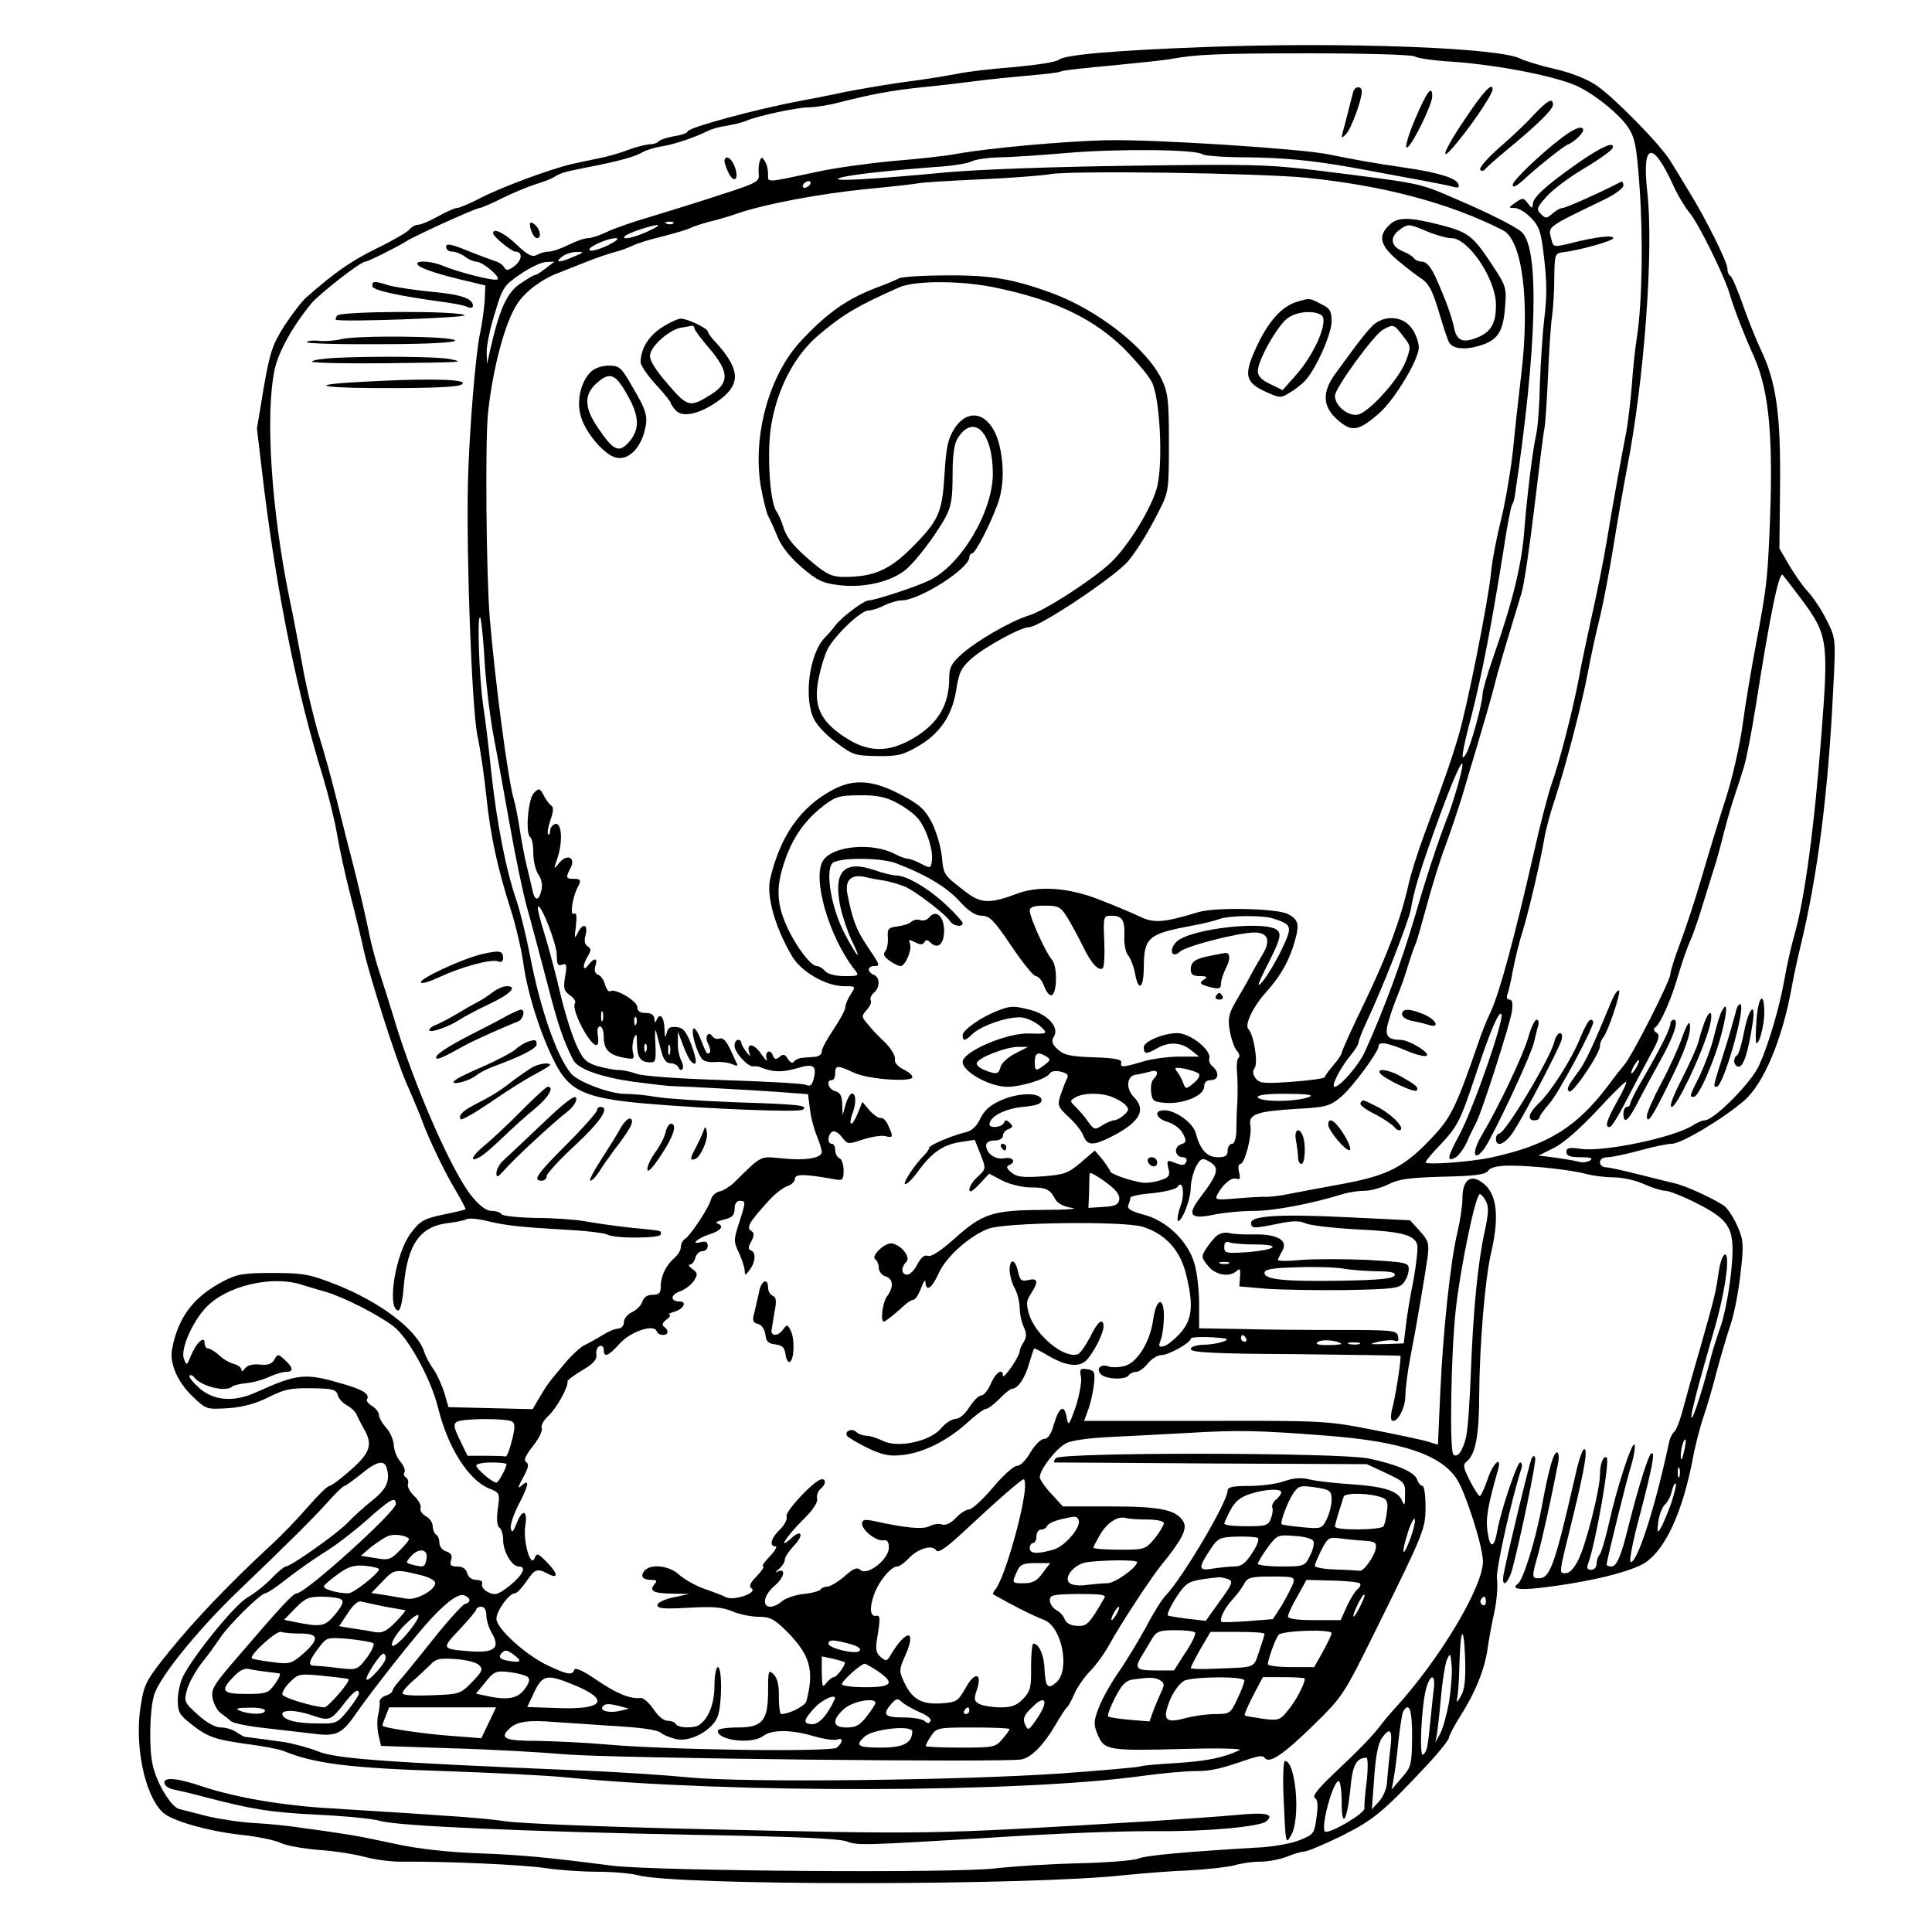 <svg xmlns="http://www.w3.org/2000/svg" version="1.0" width="768" height="760" viewBox="0 0 576 570"><path d="M360 14c-27.4 1-42.5 2.3-44.3 3.8-.8.7-6.8 1.6-13.4 2.2-6.6.5-14.2 1.4-16.9 2-2.7.5-9.6 1.7-15.4 2.4-5.8.8-13.9 2.2-18 3-4.1.9-10.2 2.1-13.5 2.7-13.4 2.5-33.5 8-33.5 9.1 0 .4-1.8 1.1-4 1.4-2.2.4-4.3 1.1-4.6 1.5-.3.5-1.5.9-2.7.9-1.2.1-4 .8-6.2 1.6-2.2.9-6 2-8.5 2.5s-6.3 1.3-8.5 1.8c-6.4 1.5-20.5 6.7-27 10-3.3 1.7-6.5 3.1-7.2 3.1-.7 0-3.2 1.1-5.7 2.5s-5.1 2.5-5.9 2.5c-.8 0-2 .6-2.6 1.4-.7.8-5.1 3.4-9.9 5.7-7.7 3.8-12.5 7.2-20.8 14.5-1.4 1.2-4.3 5-6.6 8.5-3.6 5.7-4.3 7.8-6.2 18.6l-2 12.1 2.2 18.4c4 31.8 9.9 60.9 17.4 85.1 1.6 5.3 3.6 13.2 4.3 17.5.7 4.2 2.5 12.4 4 18.2 1.5 5.8 3.3 13.2 4 16.5 1.7 7.6 9.6 32.4 12.5 39 1.2 2.7 2.6 6.1 3.2 7.5.6 1.4 1.4 3.4 1.8 4.5 1.8 5 6.8 15.4 9.8 20.3 1.8 3 3.1 5.6 3 5.7-.2.2-3.2.9-6.7 1.6-5.7 1.2-6.9 1.9-9.6 5.5-4.5 5.9-7.2 22-3.9 23.1.7.2 1.4-2.4 1.8-7.5 1.1-12.3 4.9-17.7 13.4-18.6 2.3-.3 4.7-.8 5.3-1.1.5-.4 3.1-.2 5.7.4 6 1.5 10.1 1.9 23.7 2.7 6.1.3 11.8 1 12.7 1.5 2.3 1.2 15.8 1.1 15.8-.1 0-1.2 1.1-1-9-2-4.7-.5-10.7-1.4-13.5-1.9-2.7-.5-9.4-1-14.7-1-5.3-.1-10-.6-10.3-1.1-.3-.6-1.7-1-2.9-1-1.6 0-3.6-1.5-5.9-4.3-5.6-6.8-16-30.3-22.2-49.7-1.4-4.7-3.7-11.9-5-16-1.4-4.1-2.9-9.8-3.4-12.5-1.2-5.8-3.2-14.5-5.4-23-.9-3.3-2.8-11-4.3-17-1.5-6.1-3.9-14.8-5.4-19.5-1.4-4.7-3.7-14.1-4.9-21-1.3-6.9-2.9-15.5-3.7-19.1-5.5-26.6-7.4-55.4-4.5-68.8 1.1-5.2 5.4-12.9 10.8-19.5 2.5-3 14.8-12.6 16.2-12.6.8 0 9.6-4.4 12.1-6 2.4-1.6 20.9-10 22-10 .5 0 3.5-1.3 6.7-2.9 3.2-1.6 7.6-3.4 9.8-4.1 2.2-.7 4.7-1.6 5.5-2.1 2.3-1.4 3-1.6 9.5-2.9 9.9-1.9 14.9-3.3 17-4.6 1.1-.6 3.8-1.5 6-1.8 3.7-.6 9.8-2.7 13.6-4.6.9-.5 3.4-1.2 5.5-1.5 2.2-.4 4.8-1 5.9-1.5 3.5-1.5 15.3-4 18.6-4 1.8 0 5.8-.6 8.8-1.4C260.3 28 265.5 27 275 26c5.2-.5 12.7-1.4 16.5-1.9 3.9-.5 10.8-1.2 15.5-1.6 4.7-.4 8.9-.9 9.3-1.2.4-.3 7.4-1.1 15.5-1.8 8.1-.8 15.8-1.6 17.2-1.9 7.6-1.4 14.4-1.7 41.3-1.7 16.8 0 30.4.4 31.4.9 1 .6 6.1 1.3 11.3 1.6 14.2 1 32.4 4.6 38.1 7.7 5.4 2.8 11.8 8.2 14.2 11.7 2.2 3.4 2.6 5.5 3.5 17.8 1.1 15.3.8 34.3-.7 44.4-.6 3.6-1.3 10.3-1.6 15-.4 4.7-1.1 10.7-1.6 13.5-1.5 7.7-3.9 20.9-5.9 33-1 6-3 15.9-4.4 22-1.3 6-3.2 14.7-4 19.3-1.8 9.4-5.7 24.5-8.1 31.2-.9 2.5-3.4 12.1-5.5 21.5-5.6 24.5-9.9 40.3-12.5 46-1.3 2.7-3 7-3.8 9.5-6.6 19.1-8.1 22.2-13.9 28.3-8 8.5-12.9 11.1-26.3 13.6-6.6 1.2-14 2.6-16.5 3.1s-5.6.9-7 .8c-1.4 0-5.3.2-8.7.5-5.8.5-6.2.4-5.3-1.3 1.7-3.1 4.2-5.1 5.6-4.6 1.1.4 1.3-.1.8-1.9-.3-1.4-.2-2.5.4-2.5 1.3 0 3.5-8.4 3-11.4-.7-3.4 1.8-4.3 13.5-5 9-.5 10.1-.8 13.4-3.5 3.4-2.8 11.3-13.5 11.3-15.2 0-1.5 2.8-1 8 1.2 2.7 1.2 5.5 1.9 6.2 1.7 1.7-.6-5-4.8-7.7-4.8-4 0-4.8-1.4-3.5-5.6.6-2.2 1.6-4.9 2.1-6.2 1.7-4.2 2.6-6.7 3.8-10.7.7-2.2 1.6-4.9 2.1-6 .5-1.1 2-6.5 3.5-12s3.9-13.4 5.5-17.5c1.5-4.1 3.7-10.7 4.9-14.5 1.1-3.9 3.2-10.8 4.6-15.5 1.4-4.7 3.5-11.9 4.6-16 1.7-6.7 2.9-10.7 8.5-29.1.8-2.6 2.5-14.3 3.9-26 1.4-11.8 2.7-22.3 3-23.4.2-1.1.7-7.9 1-15 .3-7.2.8-15.3 1.2-18 .4-2.8.7-8.2.7-12 .1-6.7.2-7 2.6-7.3 4.6-.5 15-3.4 15-4.2 0-1-5.2-.4-12.7 1.5-4.9 1.2-5.2 1.2-5.7-.9-1.1-4.2-2.1-3.5 15.7-12.1 3.1-1.5 5.7-3.4 5.7-4.2 0-.8-.3-1.3-.7-1.1-6.6 3.4-16.5 7.8-17.4 7.8-.7 0-2.1.8-3.1 1.7-1.7 1.5-2 1.5-3.4.1s-1.3-1.9 1.7-5.2c1.7-2 6.8-5.8 11.2-8.4 4.4-2.6 8.3-5.4 8.5-6.1.7-2.2-3.6-.3-11.2 5.1-8.9 6.3-12.6 9.7-12.6 11.7-.1 1.3-.3 1.3-1.5-.3-1.3-1.7-1.5-1.7-3.7-.2-2.1 1.5-2.2 1.6-.2 1.6 1.1 0 3.3 1.3 4.9 3 2.5 2.6 3 4.2 3.9 12.3.8 6.6.8 11.6 0 17.7-.5 4.6-1.1 13.4-1.3 19.4-.1 6.1-.6 12.9-1.1 15.1-1.1 4.8-2.7 18.3-3.5 28-.7 10.5-3.5 21.9-9.4 38.7-1.7 4.9-3.1 9.7-3.1 10.8 0 2.6-3.5 15.4-4.9 17.7-1.8 3.1-1.3-.3 1.8-12.1 3-11.9 5.7-25.9 9.2-47.6 1.1-7.4 2.3-13.9 2.7-14.5.3-.5.7-1.6.8-2.5 6.7-44.5 7.4-73.9 2.1-78.8-1.9-1.7-9.9-5.7-19.2-9.7-11.8-5.1-10.1-4.7-41-8.6-15.5-1.9-20.5-2-56-1.5-23.2.3-45.7 1.1-55.5 2-23.4 2.2-35.3 2.8-31.5 1.6 2.8-.9 14.3-2.2 30.8-3.4 3.7-.3 7.6-1 8.7-1.6 1-.5 4.5-1 7.7-1.1 3.2 0 12.3-.6 20.3-1.3 15.2-1.3 38.7-1.1 40.5.4.5.4 6.4.9 13 .9 11.2.1 19.7.9 32 3.1 17.3 3.2 27.3 5 29.4 5.6 1.8.5 2.3.4 1.9-.7-.6-1.8-6.1-3.5-15.8-4.9-9.1-1.3-15.7-2.5-23-4-8.4-1.7-52-4.5-66-4.2-12.7.3-35 2.3-45 4.1-3 .6-11.5 1.5-18.8 2.1-7.4.7-17.5 2.1-22.5 3.2-15.9 3.4-14.7 3.3-14.7.7 0-1.3-.4-3.1-1-3.9-.8-1.3-1-1.3-1.5.1-.3.8-.4 2.5-.3 3.8.3 2.2-.6 2.7-11.2 6.1-6.3 2.1-15.8 5-21 6.6-5.2 1.5-11.2 3.6-13.2 4.6-2.1 1-4.5 1.8-5.5 1.8-1.1 0-3.6.9-5.8 2-2.2 1.1-4.8 2-5.8 2s-2.6.4-3.6 1c-1.5.7-2.7.1-6-3-3.6-3.5-7.1-5.2-7.1-3.5 0 1 5.4 5.4 6.6 5.5 2.3 0 2.1 2.5-.2 4.3-1.9 1.4-2.4 1.5-3.1.4-.4-.8-1.7-1.6-2.8-1.9-1.1-.4-4.8-1.7-8.2-3.1-4.9-2-6.3-2.2-6.3-1.1 0 .8.8 1.4 1.8 1.4s2.7.7 3.8 1.5c1 .8 2.6 1.5 3.4 1.5 1.9 0 7.4 4.7 6.3 5.3-.9.6-11.6-2.1-16.6-4.2-3.8-1.5-8.5-1.5-7 0 1.1 1.1 7 3 15.9 5l4.1 1-.2 4.7c-.2 2.6-.8 6.7-1.3 9.2-1.4 6-3.3 29.5-3.7 45-.5 22.7 1.2 67 2.8 75.1.9 4.1 2.1 12.4 2.7 18.3 1.2 11.7 3.3 21.3 7.4 34.2 1.4 4.4 3.1 11.6 3.7 16 1.2 8.6 5.1 20.9 9.3 29.1 4.3 8.6 9.1 10.7 27.1 12.3 18.8 1.6 45.9 2.7 46.9 1.8 1.6-1.3-1.3-1.6-20.4-2.2-10.2-.4-20.7-1.1-23.5-1.6-2.7-.5-6.9-.9-9.3-.9-4.7-.1-13.9-3.6-16-6.1-4.3-5.3-9.1-19.1-12.2-35.2-1.1-5.7-2.9-13-4-16.3-3.2-9.3-5.8-22.7-7.5-38-.8-7.7-1.9-16.9-2.5-20.5-1.1-8.2-1.8-26-.9-26 .3 0 .9 5.3 1.3 11.7.3 6.5 1.5 16.5 2.5 22.3 1.1 5.8 3.4 18.4 5.1 28 1.7 9.6 4 20.6 5.1 24.5 1.1 3.8 3.7 13.7 5.9 22 3.4 13.3 5 17.8 7.9 23.5 1.4 2.7 8.2 5.1 18 6.5 5.3.7 10.5 1.3 11.6 1.3 4.1.1 22.3 1.1 31.2 1.7l9.2.7.6 4.7c.3 2.5 1.3 6.1 2.1 7.9.7 1.8 1.4 3.9 1.4 4.6 0 1.9-5 2.7-12.1 1.9-6.4-.6-5.7-1-14.2 7.4-1.2 1.1-3.1 2.3-4.2 2.5-1 .2-2.2 1.2-2.5 2.3-.6 2.5-6.1 10.7-7.7 11.8-.7.4-1.3 1.5-1.3 2.4 0 .9-.8 2.3-1.8 3.2-2.6 2.2-4.2 5.5-4.2 8.5 0 2.1-.5 2.6-2.4 2.6-1.6 0-2.7.7-3.1 2.1-.4 1.1-1.8 2.5-3.1 3.1-1.3.6-2.4 1.9-2.4 3 0 1-.7 1.8-1.7 1.9-1 0-3.1.9-4.8 2-1.6 1-3.9 2.3-5 2.8-1.2.5-3.8 2.8-5.8 5.2-5.1 6-5.4 6.4-7.8 10.4l-2.1 3.6-12.6-.3-12.5-.3-1.2-4.2c-.7-2.2-2.1-5.4-3.2-7-1.1-1.5-2.4-3.9-2.8-5.2-2-6.5-13.1-15-26.7-20.3-7.4-2.9-9.4-3.3-18.4-3.3-8.6 0-10.7.3-14.7 2.4-8.9 4.6-13.6 10.7-15.4 20.3-.8 4.2 1.6 9.8 6.1 14.1 4.1 3.9 4.1 3.9 10.7 3.5 4.3-.3 8.3-1.4 11.6-3.1 5.5-2.7 6.9-3 15.1-2.8 4.4.1 5.5.5 5.9 2 .2 1 1.5 2.4 2.8 3.1 1.3.7 2.6 2 2.9 2.9.4.9 1.3 2.7 2.1 4.1 2.7 4.6 1.9 7.1-3.9 12.2-3 2.7-5.9 4.8-6.4 4.8-.6 0-3.4 2.8-6.3 6.1-2.9 3.4-8 8.7-11.4 11.8-12 11.1-22.2 21.8-29.7 31-7.1 8.8-7.8 10-8.8 16.3-2 11.7 1 26.7 6.4 32 2.4 2.5 13.4 5.7 23.5 6.8 4.8.5 10.1 1.6 11.7 2.4 1.6.8 6.7 1.7 11.4 2.1 4.7.3 10.9 1.3 13.8 2.1 2.9.8 8.1 1.5 11.5 1.4 12.9-.1 35.5.9 42.2 1.9 3.9.6 10.8 1.1 15.5 1.1 4.7 0 10.1.5 12 1 11 3.2 116.8 3.2 145.5 0 5-.5 13.5-1.2 19-1.4 5.5-.3 11.6-1 13.5-1.5 1.9-.6 5.4-1.1 7.8-1.1 2.3 0 5.9-.7 7.9-1.5 1.9-.8 4.3-1.5 5.1-1.5.9 0 5.9-2.1 11.2-4.7 9.6-4.8 12.3-7 26.3-22 3.1-3.4 5.7-6.7 5.7-7.3 0-.6 1.5-3.4 3.3-6.3 4.5-7 7.4-14.2 8.2-20.2.4-2.8 1.3-7.8 2.1-11.3.7-3.5 1-7.8.7-9.5-.4-2.6 4.1-22.8 7.3-33 .3-.9.1-1.7-.4-1.7-.9 0-5.7 14.2-6.8 20.3-.9 5.3-2.2 5.5-2.9.4-.6-4 0-7.6 3.1-18.5 1.3-4.5-1.5-2.1-3.1 2.8-.9 2.7-2 5-2.3 5-.4 0-1.7-2.1-3-4.6-2-4-2.1-4.8-.9-5.7 2.6-2.1 3.7-8 3.7-19.7.1-14.7 1.7-34.8 3.6-42.7 2.7-11.8 1.5-18.6-3.7-21.4-3-1.6-4.9.5-4.9 5.4 0 2.2-.7 6.8-1.5 10.1-2.1 8.8-4.3 29.7-5.1 47.7l-.7 15.6-2.6-.8c-1.4-.5-8.9-2.1-16.6-3.6-13.7-2.7-14.7-2.8-50.1-2.7h-36.2l1.4-3.8c.7-2.1 1.4-5.5 1.6-7.6.3-3.2 0-3.7-2.1-4-2.1-.3-2.3-.1-1.8 2.4.2 1.5-.5 5.4-1.6 8.8-2 5.7-2.2 5.9-2.7 3.1-.7-4-2.2-3.2-3.8 2.1-.8 3-1.8 4.4-3 4.4-.9 0-2.7 1.8-4 4-1.3 2.3-3 4-4 4s-4.2 2.9-7.2 6.5c-3 3.5-6.2 6.5-7.1 6.5-.8 0-2.6 1.1-3.9 2.5-1.5 1.6-3 2.3-4.1 2-1-.4-2.7-.1-3.8.5-2 1-6.8.6-16.8-1.6-2.5-.5-3.3-.3-3.3.8 0 2 4.2 5.3 6.3 5 1.2-.2 1.7.4 1.7 2.2 0 3.4-6.3 8.4-8.4 6.7-1.1-1-2.1-.6-4.9 1.9-1.9 1.6-4.2 3-5 3-.9 0-1.8.4-2.1.9-.3.4-2.6 1.1-5.1 1.3-2.5.3-5.4 1.3-6.4 2.2-1 .9-2.5 1.6-3.4 1.6-2.7 0-2-3.6 1.4-6.4 2.8-2.4 3.3-5.4.6-4-.7.3-.4-.1.6-.9.9-.8 1.7-2 1.7-2.8 0-.7 1.2-2.5 2.7-4.1 3-3.1 2.4-5.1-.7-2.3-4.3 3.9-1.7-.3 3-5 3.3-3.2 4.9-5.6 4.6-6.7-.2-1 .2-2.2 1-2.9 1.6-1.3 1.8-2.9.4-2.9-2 0-11.1 9.7-10.5 11.1.3.9-.6 2.5-2 3.9-2.6 2.5-3.3 5-1.3 5 .6 0-.1 1.3-1.7 3-1.6 1.6-2.5 3-2 3s-.4 1.3-1.9 2.9c-2 2-2.4 3.1-1.6 3.6 2.1 1.3-5.1 3.8-7.5 2.7-1.1-.6-4.1-1.7-6.7-2.6-2.5-.9-5.8-2.8-7.3-4.1-2.9-2.8-8.5-3.4-10.4-1.2-1.3 1.7-.5 2.7 2.2 2.7 1.5 0 1.7.3.8 1.3-1.6 2-.4 2.7 5.3 2.8l5.1.1-4.7 1c-2.8.6-4.8 1.6-4.8 2.3 0 1.1 2 1.2 9.3.8 7.2-.4 10-.2 13.1 1.1 2.1.9 5.6 1.6 7.8 1.6 3.4 0 4.7.7 8.5 4.5 6.9 7 8.1 11.6 5.7 20.7-.4 1.4-5.1 3.8-7.5 3.8-.4 0-.7-2.3-.7-5 .1-3.5-.4-5.6-1.5-6.8-1.6-1.5-1.7-1.2-1.7 4.6 0 9.2-1.6 11.2-9.1 11.2-3.3 0-5.9.4-5.9 1 0 2.9 10.2 4.1 13.6 1.5 2.5-1.9 8.3-1.9 15 .1 3.1.9 6.2 1.3 7 1 1.8-.7 1.8.8-.1 2.4-1.6 1.4-51.6.7-69.5-1-5.8-.5-14.6-.9-19.7-1-9.5 0-11.4-.7-8.7-3.4 2.3-2.4 5.6-2.9 14.2-2.2 4.2.3 10.9.7 14.7 1 10.7.6 15.3 1.2 16.7 2.3.7.6 2.7 1.4 4.5 1.8 4.2.9 10.9-2.8 12.3-6.9 1.3-3.7 1.3-14.6 0-14.6-.5 0-1 2.5-1 5.5 0 5.3-1.7 9.8-4.5 11.7-1.5 1.1-6.3 1-7-.2-.3-.6-1.5-1-2.5-1-1.2 0-2.9-1.5-4.2-3.5-1.3-1.9-3-3.4-3.8-3.3-3 .4-7.2-1.3-13.2-5.4-3.9-2.7-6.3-3.8-6.6-3-.5 1.7-2 1.5-7.7-1.2-6.7-3.1-15.5-11.1-15.5-14 0-2.4 3.8-7.6 5.5-7.6.6 0 2.1-1.6 3.4-3.5 2.6-3.8 3.2-4 6.3-2.4 3.3 1.8 3.3.2 0-3.2-2.8-2.9-3.2-3-3.8-1.4-1.2 3.1-3.5-5-2.8-9.6.8-4.8-.9-5.2-2.6-.7-1 2.5-1.4 2.9-1.7 1.5-.3-1 .9-4.5 2.6-7.7 3-5.8 3-7.4.1-4.7-.7.6-.3-.6.9-2.7 1.6-2.9 1.9-4.1 1-4.7-.9-.5-.3-1.8 1.9-4.7 1.8-2.2 3-4.6 2.7-5.4-.3-.8.6-2.5 2.1-3.8 2.4-2.3 5.9-8.6 5.6-10.2-.1-.3 1.9-1.8 4.4-3.3 3.4-2 4.4-3.2 4.2-4.7-.2-1.2.3-2.3 1-2.5.6-.3 1.2.2 1.2 1.1 0 2.5 1.4 1.9 4.8-1.9 3.3-3.6 10.2-5.9 11-3.6.4 1.3 3.2 1.5 3.2.2 0-.6-.5-1.3-1.1-1.6-.6-.5-.4-1.2.8-2.1 1-.7 1.4-1.4.8-1.5-.5 0 .1-.4 1.4-.8 2.8-.7 4.1-3.1 1.7-3.1-2.8 0-2.8-2 .1-3 1.6-.6 3.4-2 4.2-3.2 1.2-1.9 1.1-2.3-.5-3.5-1-.7-1.3-1.3-.7-1.3.6 0 1.3-.9 1.6-2 .3-1.1 1.2-2 2.1-2 .9 0 1.6-.7 1.6-1.6 0-1.1-.6-1.5-2-1.1-3.3.9-1.2-1.1 2.5-2.3 3.6-1.2 4.5-2.5 2.3-3.3-.7-.2.2-.7 2-1.1 2.5-.6 3.2-1.3 3.2-3.2 0-1.5.6-2.4 1.5-2.4 1.9 0 1.9.2-.2 6.7-1.6 5-1.6 5.5 0 8.8.9 2 1.7 4.3 1.7 5.3.1 1.5.2 1.5 1.5-.2 1.8-2.4 1.9-5.3.4-5.8-.9-.3-.9-1 .1-2.7.9-1.9.9-2.5 0-3.1-1.6-1-.8-2.5 5.5-9.4 1.7-1.8 4-3.6 5.3-4 1.2-.4 2.2-1.4 2.2-2.2 0-1.5 3.1-1.4 12 .2 2.2.4 2.5.1 2.5-2.7 0-1.8-.6-3.4-1.2-3.6-.7-.3-1.3-1.3-1.3-2.4 0-1-.4-1.9-1-1.9-1.4 0-1.3-2.7.1-3.6.7-.4 1.9.3 2.9 1.6 1.7 2.2 1.8 2.2 6.3.7 2.5-.8 5.5-1.3 6.6-1 2.4.6 2.5.3.9-3.2-.6-1.4-1.6-2.4-2.2-2.2-.5.2-2-.8-3.3-2.2l-2.2-2.6-1.3 3.2c-.7 1.8-1.6 3.3-2 3.3-.4 0-.3-1.2.2-2.6 1.3-3.3 1.3-6.4 0-6.4-.5 0-1.4 1.5-1.9 3.3l-.9 3.2-.1-3.3c-.1-2.5-.6-3.5-2.1-3.9-2-.5-2.9-3.3-1-3.3.6 0 1-.9 1-2 0-2.5.6-2.5 5.6-.2 4.2 2 17.4 2.9 17.4 1.3 0-.6-1.2-1.6-2.7-2.3-1.7-.9-2.7-2-2.5-3.1.2-.9-1.2-3.2-3-5-1.9-1.7-4.2-4.2-5.2-5.5-1.8-2.1-1.8-2.3-.2-4.1 1-1.1 1.5-2.4 1.2-2.9-.3-.5.1-1.5.9-2.2 1.9-1.6 1.9-4.6 0-5.4-.8-.3-1.5-1-1.5-1.6 0-.5.7-1 1.5-1 2 0 2-.1-2-6-3.3-4.9-4.5-8.3-5.9-15.7-.7-3.9 1.2-5.7 5.1-4.9 1.5.4 4.2.9 5.8 1.1 1.7.3 4.4 1.1 6 1.7 3.1 1.2 12.4 8.3 13.8 10.5.9 1.4 3.7 1.8 3.7.5 0-.4-2.2-2.9-4.9-5.4-5.2-4.9-11.8-8.8-14.9-8.8-1 0-4-.7-6.5-1.6-9.1-3.1-12.3.4-10.2 10.8.7 3.1 2.2 7.6 3.3 9.9 3.5 7.1 1.8 5.5-2-1.8-3.9-7.4-5.8-18.4-3.7-20.9 1.5-1.8 14.1-1.8 18.9-.1 8.7 3.3 15 7 18.8 11.1 3 3.3 5 4.6 7 4.6 2.3.1 3.6 1.4 8.7 9 3.3 4.9 6.6 9 7.3 9 .8 0 1.9 1.4 2.5 3 .6 1.7 1.6 2.9 2.2 2.7 1.7-.6 1.8-8.7.1-10.6-1.8-2-6.6-12.6-6.6-14.6 0-1.1 1.2-1.5 4.5-1.5 4.1 0 4.7.3 6.8 3.7 1.3 2.1 3.3 5.9 4.6 8.5 2.4 5 4.7 7.5 5.9 6.4.4-.4.6-4.1.4-8.2-.3-7.3-.2-7.4 2.2-7.4 3.2 0 4 1.3 3.8 6.3-.1 2.2.4 4.8 1.2 5.6.7.9 1.6 3.3 2 5.3 1 5.7 2.6 4.5 2.6-2 .1-8.8 1.3-9.8 14.7-12.3 2.9-.5 6.4-1.4 7.8-1.9 2.9-1.1 12.8-1.2 16-.2 5.8 1.9 5.9 2.3 2.6 9.3-1.7 3.5-4.2 7.7-5.6 9.4-2 2.4-1.7 1.2 1.6-5.3 3.4-6.7 3.9-8.5 2.9-9.7-2.7-3.3-26.3-.7-30.3 3.3-2.4 2.5-1.3 5.1 1.1 2.9 1.9-1.7 17.5-5.7 22.2-5.7 4 0 4.9 2.4 2.5 6.4-1 1.7-2.6 4.4-3.5 6.1-.8 1.6-2.8 5.1-4.3 7.6-2.3 3.9-2.7 5.4-2.1 9 .4 2.4 1.3 5.1 2.1 6.1.8.9 1 1.8.6 2.1-.5.3-.7 2.3-.5 4.4.2 2.1.2 6 .1 8.8-.2 2.7-.3 6.7-.3 8.7-.1 2.3-.6 3.8-1.3 3.8-.7 0-1.3.9-1.3 2 0 1.6-.7 2-3 2-3.2 0-5.3-2.4-6.5-7.2-.8-3-6-6.8-9.4-6.8-3.3 0-2.5 2.5 1.1 3.5 1.9.6 3.8 2.1 4.5 3.5 1.1 2.2 1 2.6-.7 3.2-2.2.8-1.7 3.8.7 3.8.8 0 1.3.6 1 1.2-.5 1.4-1.1 1.4-4.1.2-1.6-.6-1.8-.4-1.3 1.8.6 2.2.3 2.8-2.2 3.6-1.6.6-4 .9-5.3.8-3.3-.4-9.8-2.6-9.8-3.4-.1-.4-1.1-1.9-2.3-3.5l-2.3-2.7-4.2 3.6c-3.8 3.2-4.9 3.6-11.4 4.1-5.9.4-7.7.2-9.3-1.2-1.4-1.1-1.6-1.8-.7-2.1 2.3-1 1.2-2.6-1.4-2.1-2.7.5-5.4-1.4-5.4-3.9 0-.8 1-1.4 2.5-1.4s2.5-.6 2.5-1.4c0-.8.8-1.7 1.7-2 1.3-.5 1.4-.9.3-1.9-1-.9-1.3-.9-1.7 0-.5 1.4-4.3 1.8-4.3.5 0-2.3 4.6-4.7 9.9-5.2 4.1-.4 5.6-.9 5.6-2 0-2.3-6.4-2.4-11.8-.1-3.4 1.5-5.2 3-6.4 5.5-1 2.2-2.5 3.7-4.2 4.1-4 .9-11.1 3.9-11.1 4.7 0 .4-.6 1.3-1.3 2-3.2 3.2-6.8 8.8-5.8 8.8.6 0 2.3-1.7 3.8-3.8 4-5.5 7.4-7.9 12.4-8.7l4.5-.7 1.7 4.3c1.7 4.3 1.7 4.3-.8 6.7-1.4 1.2-2.5 3-2.5 3.8 0 1.1.9.6 2.9-1.5l3-3.2 4 2.1c2.2 1.1 6 2 8.3 2 4.7 0 5.8.5 7.4 3.5.7 1.3 2.5 2.2 5 2.6 2.1.3-1.7.6-8.6.6-15.1.1-18 1-26.6 8.7-3.9 3.5-6.8 5.4-7.8 5-1-.4-2 .5-3.1 2.5-.8 1.7-2.2 3.1-3 3.1-1.8 0-2-2.1-.3-3.8 1.3-1.3-1.1-4.7-4.1-5.5-2.1-.5-6.7 3.8-5.1 4.8.5.3 1 1.5 1 2.5s.9 2.2 2 2.5c2.3.7 2.5 3.2.5 5.9-1.4 1.8-2.1 7.6-1 7.6.5 0 3.7-2.6 6.3-5 .9-.8 2-1.5 2.5-1.5.6 0 1.6-1.6 2.3-3.5.7-1.9 1.3-2.7 1.3-1.8.2 3.1 1.9 1.9 3.9-2.5 2.2-5 9.3-11.3 14.9-13.4 5.1-1.9 40-2.3 45.9-.6 6.7 2.1 11.1 6.8 12.9 13.8 2.4 9.4 2 13.8-1.5 17.8-1.7 1.9-3.9 3.7-4.9 4-1.7.4-1.8.2-1-2 .5-1.3.9-4.5.9-6.9 0-6.1-2.3-5.4-3.2 1-.9 6.8-5 13.2-8.8 13.9-1.6.4-3.6.4-4.4.1-2.3-.9-3.9.5-2.5 2.2 1.3 1.6 7.5 1.9 8.4.4.3-.5 1.3-1 2.2-1 .8 0 2.4-1.1 3.5-2.5s2.9-2.5 4-2.5c2.2 0 8.8-3.7 8.8-4.9 0-.6 5.1-.7 10-.1 2.7.3-2.3 1.9-6.2 1.9-2.3.1-3.8.6-3.8 1.3 0 1 7 1.4 31.1 1.5 17.2.2 31.3.4 31.4.5.4.5-1.6 13.1-2.5 16-.4 1.6-.4 3 0 3.3 1.5.9 4-3.8 4-7.4 0-2 .6-6.9 1.4-11.1 2.1-10.7 4.4-24.7 5.2-30.1.5-4.2.3-5-2.3-7.9l-2.9-3.2-18.4-.9c-20.4-1-29-.5-29 1.7 0 1.7.8 1.7 8.1.2 4.3-.9 6.4-.9 8.1-.1 1.3.6 8.1 1.4 15.1 1.8 13.3.6 17.3 1.6 18.2 4.5.3.9-.2 5.7-1.1 10.6-1 4.9-2 11.1-2.3 13.9l-.6 5-5.5.2c-4.8.1-5.1.1-2.1-.7 1.9-.4 4.1-.6 4.9-.3 1 .4 1.3 0 1-1.3-.3-1.8-1.5-1.9-17.8-1.9-9.6 0-22.9-.1-29.5-.3l-12-.2v-7.3c0-3.9-.6-9.4-1.4-12-1.9-6.7-8.4-12.9-15.2-14.6-3.7-1-4.9-1.7-4.5-2.8.3-.8.6-1.8.6-2.2 0-.5 3-1.1 6.7-1.4 3.7-.4 7-1.2 7.4-1.9 1.4-2.3 2.2 1.9 1 5.3-1.8 5.1-1.1 6.8 1 2.4 1-2.2 1.9-5.5 1.9-7.3 0-1.8.7-4.6 1.5-6.3 1.3-2.4 1.9-2.8 3.5-1.9 3.8 2 3.5 3.5-2.4 11.3-3.8 5-2.6 6.3 4.4 4.8 2.8-.6 8.1-1.1 11.8-1.1 5.9 0 17.2-2.1 26.8-5.1 1.7-.5 4.5-.9 6.3-.9 1.7 0 4.9-.9 7-1.9 3-1.6 6.3-2 16.2-2.3 9.6-.2 12.7-.6 13.6-1.8.7-1 2.9-1.5 6.5-1.5 7 0 18.4 1.3 22.8 2.5 1.9.5 5.6 1 8.1 1 2.6 0 6.6.9 9 2 2.4 1.1 5.3 2 6.4 2 1.1 0 5.4 1.7 9.5 3.8 10.4 5.3 11.5 7.7 10 21.4-.6 5.5-2 12.4-3 15.2-1 2.8-2.4 7.1-3 9.6-2.2 8.6-5.2 18.1-5.7 17.7-.4-.5 1.6-8.4 6.6-25.7 3.4-11.5 5-23 3.4-23-.6 0-1.4 2.1-1.8 4.6-1 6.7-.9 6.6-5.5 22.9-2.4 8.2-4.9 17.2-5.6 19.9-.8 2.8-1.8 5.2-2.3 5.5-.5.4-1.2 1.7-1.5 3.1-4.1 19.4-9.7 36.7-11.5 35.6-.4-.3.7-6.1 2.5-12.8 4-15.2 5-20.3 3.7-19.5-.9.6-3.9 10.2-6.8 21.7-2.2 9-3.5 12-5.1 12-.8 0-1.4-.2-1.4-.6 0-1.1 5.9-25.1 7.4-29.8.8-2.7 1.2-5.4.9-5.9-.7-1.2-5.4 13.2-7.7 23.8-1 4.4-2.2 8.4-2.7 9-.5.5-.9 1.7-.9 2.7 0 1-.7 1.8-1.6 1.8-1.1 0-1.4-.5-1-1.6 2.3-6.1 6.7-31.2 5.6-31.9-1-.6-2 2-2 5.2 0 4.3-4.1 20.5-6.3 25-1.3 2.8-2.7 4.3-3.9 4.3-2.1 0-2.2.9 2.2-17 3.5-14.4 4.4-20 3.3-20-.5 0-1.7 3.5-2.6 7.7-6 26.2-7.5 30.6-10.6 30.8-2.5.2-2.5-.3-.6-6.9 1.2-4.4 3.8-15.9 6-27.3.4-1.9.2-3.3-.3-3.3-1.1 0-2.5 5.1-4.7 17-1.8 9.4-5.4 21.1-7 22.2-2.4 1.7 1.2 2 9.7.8 13.2-1.7 24.7-4.7 28.4-7.2 6-4.1 11-15.1 14-30.5.7-4 2.2-9.8 3.3-13 1.1-3.2 2.9-9.4 4-13.8 1.2-4.4 3-10.5 4-13.5 1.1-3.1 2.4-9.9 3-15.2 1-8.7.9-10.1-.8-14-1-2.4-2.7-5-3.7-6-2.3-1.9-11.9-6.4-15.4-7.1-1.4-.3-6.1-1.5-10.5-2.6s-8.8-2.1-9.7-2.1c-1 0-1.8-.7-1.8-1.5 0-.9.9-1.5 2.3-1.5 1.2 0 5.5-.9 9.5-2 3.9-1.1 8.3-2 9.6-2 2.8 0 15.1-7.3 21.5-12.8 5.8-4.9 11.4-18.1 14.2-33.5.6-3.4 1.8-8.9 2.6-12.2 5.3-21.8 8.4-46.5 9.9-78.1.7-13.9.7-14.1-2-19.5-1.5-3-4-6.8-5.5-8.4-1.6-1.7-4.1-5.3-5.7-8l-2.9-5 .2-18.5c.2-21.5-1.1-31.1-5.8-40.9-1.7-3.6-4.2-10-5.6-14.1-1.5-4.1-3-7.7-3.5-7.8-.4-.2-.8-1.1-.8-2.1 0-2-6.5-15-11.5-23.1-1.8-3-4.3-7.1-5.5-9-2.9-4.8-16.6-18.8-22-22.5-2.7-1.9-7.6-3.8-12.3-4.9-4.4-1-9-2.4-10.4-3.1-6.3-3.3-52.4-5-93.3-3.5zm138.7 40.9c1.3 3 3.6 6.8 5 8.5 2.7 3.2 10.5 19 12.1 24.6 1.2 4.1 4.1 11.6 7.2 18.5 4.6 10.5 5.8 24.6 4.5 53.5-.6 13-.9 15.7-4 32.2-1.4 7.3-3.2 18.2-4 24.1-.8 5.9-3 15.6-4.9 21.5-1.9 5.9-5.1 16.3-7.1 23.2-2 6.9-5 16-6.6 20.2-1.6 4.2-2.9 8.4-2.9 9.2 0 1.9-11.3 24.2-13.7 27-1 1.2-3.1 3.8-4.6 5.9-9.6 12.8-18.2 18.1-35.2 21.8-6.2 1.3-19.5 2.3-19.5 1.4 0-.3 1.9-2.7 4.3-5.1 5.4-5.8 6-7 10.9-21.7 4.2-12.6 6.6-18.2 7.4-17.4 1.1 1.1-8.4 28.5-12.6 36.2-3.5 6.5-3.8 8-1.1 6.6 1-.6 2.6-2.7 3.5-4.8.9-2.1 2.2-4.6 2.7-5.6 1.6-2.9 9.9-28.8 10.6-32.9.4-2.7.2-3.8-.7-3.8-.7 0-1-.7-.5-1.8.3-.9 1.1-4.2 1.6-7.2.6-3 1.8-8.2 2.9-11.5 1.9-6.3 5.4-21.2 6.5-28 .4-2.2 1.7-7.2 3-11 3.2-9.8 8.1-28.5 9.9-38 .8-4.4 2.4-11.8 3.6-16.5 1.1-4.7 2.9-14.1 4-21s2.9-17.2 4-23c5.2-26.4 8.1-65.6 6.1-82.9-1.6-14.5 1.5-15.4 7.6-2.2zM389.5 53c22.8 2.3 42.6 7.5 58.5 15.6 5.9 2.9 8.2 21.3 5.5 43.4-.7 5.8-1.8 15.7-2.4 22-.7 6.3-2.3 15.8-3.6 21-1.3 5.2-2.7 12.4-3 16-.9 8.7-7.1 39.8-9.7 48.5-2.1 7.1-4.4 13.7-10.4 29.9-1.8 4.9-3.8 11.2-4.4 14-2.4 10.7-6.3 21.1-13 35.1-3.9 8-7 14.9-7 15.4 0 .4-1.1 2.1-2.5 3.7s-2.5 3.2-2.5 3.5c0 .4-4.4 1-9.7 1.4-8.6.6-9.8.5-11-1.1-.8-1.1-.9-2.1-.3-2.9 1.2-1.4-.2-10.1-1.8-11.7-1.2-1.2 1.2-6.4 5-10.7 4.2-4.7 6.5-8.5 8.2-13.5 2.2-6.8 2-8.3-1.4-10.1-3.3-1.7-21.6-2.1-26.6-.6-10.6 3.2-13.4 3.4-17.7 1.3-2.3-1.1-7.8-3.4-12.2-5.1-9-3.5-17.8-4.1-24.2-1.7-8.2 3.1-10.9 3-15.5-.6-6.5-5-6.5-5-7-10.5-.3-2.8-1.6-7.3-2.9-9.9-2-3.9-3.5-5.4-8.6-8.1-8.6-4.7-14.5-5.3-20.9-1.9-9.7 5.1-15.8 13.8-18.8 26.7-1.1 5.1 1.4 14.2 6.5 22.9 2.7 4.7 10.2 9 15.5 9 3.6 0 3.6 0 2 2.5-.9 1.3-1.6 3.1-1.6 3.9 0 .7-1.6 3.7-3.5 6.5s-3.5 5.7-3.5 6.6c0 .9-1 1.6-2.5 1.6-1.4.1-3.1.2-3.7.3-.7.1-1.6.5-2.1 1.1-.4.6-1.1.3-1.8-.8-.8-1.4-1.4-1.6-2.5-.6-1.1.9-1.5.8-2-.5-.8-2.1-2.5-1-1.8 1.2.3.9-.4.2-1.6-1.5-2.2-3.3-4.6-3.6-3.6-.4.5 1.2.2 1.1-.9-.3-.8-1.1-1.5-2.3-1.5-2.8 0-.4-.4-.8-1-.8-.5 0-1 .8-1 1.8 0 2 4.1 6.4 5.6 6.1.5-.1 1.6 0 2.4.4 3.7 1.4 6.3 1.4 10.5.2 5-1.5 6.1-.9 5.1 3.1-.5 2-1.1 2.4-2.4 1.8-.9-.4-12-1-24.7-1.4-13-.4-24.2-1.2-25.8-1.9-1.6-.6-3.9-1.1-5.3-1.1-1.3 0-4.2-.6-6.4-1.2-3.4-1.1-4.3-2-6.4-6.8-1.3-3-3.4-9.8-4.6-15-1.2-5.2-3.3-13.1-4.6-17.4-1.4-4.3-2.3-8.1-2-8.3.9-.9 5.6 11.1 5.6 14.4 0 2.8.3 3.4 1.6 2.9s1.5 0 .9 3.5-.4 4.3 1.4 5.6c1.2.8 1.9 1.9 1.5 2.4-1.2 2 4.9 13.4 6.6 12.4.4-.3.5-1.6.2-3-.2-1.5 0-2.5.7-2.5.6 0 1.1 1.4 1.1 3.1 0 3.7 1.5 5.4 5.9 6.2 3.1.6 3.3.5 2.8-1.6-.3-1.2-.1-3.1.3-4.2.7-1.6.9-1.3.9 1.5.1 4.3 1 5.6 3.7 5.7 1.9.1 2-.3 1.8-5.5-.2-3.1-.1-4.8.2-3.7.3 1.1 1 3.7 1.5 5.7.7 2.7 1.5 3.8 2.9 3.8 1 0 2 .6 2.3 1.2.2.7.7 1 1.1.6.4-.3.3-1.5-.3-2.6-.6-1.2-1.1-3.6-1-5.4v-3.3l1.5 4c.8 2.2 1.9 4.4 2.4 4.9 1.9 1.9 1.9-.1.1-5-1.5-3.9-2.4-5-4.4-5.2-2-.2-2.6.2-3 2-.3 1.5-.5 1-.6-1.5-.1-3.6-1.4-5-2.4-2.5-.3.8-.6.6-.6-.5-.1-1.1-.9-1.7-2.6-1.7-1.7 0-2.5-.6-2.5-1.8-.1-1.8-6.5-5.6-8-4.7-.5.3-1.2-.5-1.6-1.9-.3-1.3-1.2-2.7-2.1-3-.9-.4-1.2-1.3-.8-2.6.8-2.5-.3-2.6-2.1-.3-1.7 2.3-1.8 0-.1-2.7 1-1.7.9-2.2-.1-2.9-.9-.5-1.1-1.7-.6-3.4.8-3.3-.9-3.6-2.4-.5-.9 1.9-1 1.6-.5-2.1.3-3 .2-4.1-.6-3.7-1.2.8-.5-4.6 1-7.6 1.3-2.4 1.1-2.8-1.1-2.8-2.3 0-2.4-.4-.9-3.2 1.7-3.2-1.1-4.4-3.4-1.5-1.7 2.1-1.7 2.1-.4-1.8 1.6-5.1 1.1-10.6-.9-9.8-.8.3-1.4 1.2-1.4 2.1 0 .8-.3 1.3-.6.9-.3-.3 0-2.2.7-4.2.9-2.5 1-3.8.3-4.3-.6-.4-1.7-1.8-2.3-3.1-1.2-2.2-1.4-2.2-2.9-.7-1.8 1.8-2.6 12.2-1.1 13.2.5.3.9 2.4.9 4.7 0 2.4.7 5.2 1.5 6.4 1 1.4 1.3 3.2.9 4.8-.8 3.3-2 3.2-2.7-.3-.3-1.5-1.1-4.7-1.7-7.2-.6-2.5-1.5-7.2-2-10.5s-1.3-7.6-1.9-9.5c-1.7-6.2-5.4-33.9-7.1-54-1-12.4-1.4-52.3-.5-60.9 1.4-13.1 5-26.9 8.7-32.5 2.4-3.7 7.4-7.4 12.2-9.2 1.7-.7 5.6-2.2 8.6-3.4 3-1.2 6.9-2.5 8.5-2.9 1.7-.4 3.9-1.3 5-1.8 1.1-.6 5.1-1.9 9-2.8 3.8-1 7.7-2.1 8.5-2.6.8-.4 3.3-1.2 5.5-1.8 2.2-.5 6-1.6 8.5-2.5 8.2-2.8 24.3-5.8 38-7.2 7.4-.7 14.4-1.5 15.5-1.7 1.1-.3 9.3-.8 18.3-1.2 9-.4 18.7-1.1 21.5-1.6 7.3-1.1 61.7-.3 76.2 1.1zm-148 2c-.3.5-1.1 1-1.6 1-.6 0-.7-.5-.4-1 .3-.6 1.1-1 1.6-1 .6 0 .7.4.4 1zm-40.8 11.6c-.3.3-1.2.4-1.9.1-.8-.3-.5-.6.6-.6 1.1-.1 1.7.2 1.3.5zm-7.6 2.4c-4.1 1.9-8.1 2.7-6.8 1.4.8-.9 8-3.3 9.7-3.3.8 0-.5.8-2.9 1.9zm-11.6 4c-2.2 1.1-4.7 1.9-5.5 1.7-1.8-.5 4.6-3.6 7.5-3.7 1.2 0 .5.7-2 2zm-10.4 3.5c-4.3 1.9-6 1.9-3.5 0 1-.8 3-1.4 4.4-1.4 2.3 0 2.2.1-.9 1.4zm-8.4 3.5c-1.4 1.1-2.8 2-3.2 2-.4 0-2.4 1.2-4.6 2.7-3.9 2.8-6 7.5-8.8 19.8l-.9 4-.1-3.4c-.1-1.9 1-7.2 2.4-11.6 2.3-7.8 2.7-8.4 7.7-11.8 2.9-2 6.4-3.6 7.7-3.6l2.4-.1-2.6 2zm374.1 98.3c8.1 10.8 8.4 12.6 6.3 39.7-2.1 28.1-5.1 50.5-8.2 61-1 3.6-2.3 9.4-2.9 13-1.4 7.9-4.5 18.8-7.5 25.5-2.2 5.1-13.5 16.5-16.3 16.5-.7 0-2.3.7-3.5 1.5-5.6 3.6-26.6 8-33.4 7-3.5-.5-4.3-.3-4.3.9s1.1 1.6 4.3 1.6c3 0 3.8.3 2.7 1-.8.5-2.4.7-3.5.3-1-.3-4.2-.8-6.9-1.2l-4.9-.6 4.6-2.3c2.9-1.4 7.8-5.8 12.9-11.2 4.5-4.9 8.4-8.7 8.6-8.5.3.2-1 2.9-2.7 5.9-3.2 5.8-3.7 7.6-2.2 7.6.6 0 2.7-3.5 4.9-7.8 2.2-4.2 5.4-10.3 7.2-13.6 2.6-4.7 3-6 1.9-6.7-.9-.6-1.1-1.1-.3-1.7 1.5-1.1 4.9-8.8 6.8-15.7 1-3.3 2.5-7.8 3.5-10s2.5-6.7 3.5-10 2.4-7.8 3.1-10c.8-2.2 2.1-6.9 3-10.5.9-3.6 2.4-9 3.4-12s2.4-7.2 3-9.3c.7-2.1 2.3-10.4 3.6-18.5 4.2-26.8 6.9-40 8-38.8.5.6 2.9 3.7 5.3 6.9zm-102.2 55.9c-1 3.5-2.4 7.9-3.2 9.8-2.6 6.6-6.5 18.5-9.5 29-4.2 14.2-9.3 28-15 40.6-1.9 4.1-7.4 10.4-9 10.4-1.2 0 1.7-5.7 4.7-9.3 1.3-1.6 2.4-3.3 2.4-3.8 0-.6 1.1-3.4 2.4-6.2 4.9-10.4 12.5-29.9 13.2-33.5 1-6.2 3.2-13 9-29 5.7-15.4 8.2-19.4 5-8zm-167.7 4.9c2.2 1.1 5.1 3.1 6.4 4.5 2.6 2.6 5.1 9.8 4.5 13.2-.3 2.1-.5 2.1-3.2.7-1.5-.8-3.3-1.5-4-1.5-.6 0-2.3-.6-3.8-1.4-6.6-3.5-18.3-2.5-21.3 1.8-3.6 5 1.7 23.2 9.4 32.8 1.3 1.7 1.1 1.8-3.1 1.8-2.8 0-5-.6-5.8-1.5-.7-.8-1.8-1.5-2.5-1.5-1.9 0-6.8-6.7-9.3-12.7-2.7-6.4-2.8-11.3-.2-18.7 2.3-6.9 6-12.1 11.4-16.3 3.7-2.8 4.8-3.2 10.8-3.2 4.9-.1 7.8.5 10.7 2zm-87.2 65.1c-.3.7-.5.2-.5-1.2s.2-1.9.5-1.3c.2.7.2 1.9 0 2.5zm10 1c-.3.8-.6.5-.6-.6-.1-1.1.2-1.7.5-1.3.3.3.4 1.2.1 1.9zm3 8c-.3.8-.6.5-.6-.6-.1-1.1.2-1.7.5-1.3.3.3.4 1.2.1 1.9zm7 1c-.3.7-.5.2-.5-1.2s.2-1.9.5-1.3c.2.7.2 1.9 0 2.5zM488 318c-.6 1.1-1.3 2-1.6 2-.2 0 0-.9.6-2s1.3-2 1.6-2c.2 0 0 .9-.6 2zm-97.6 9c-4.1 1.6-15.4 1.6-15.4 0 0-.6 3.5-1 8.8-.9 5.7 0 8 .3 6.6.9zm-56.7 30.5c-.2 1.6-1.1 2.1-4.7 2.3l-4.5.3.2-4.8c0-2.6.1-5.1.2-5.5.1-.4 2.1.7 4.6 2.5 3 2.2 4.4 3.8 4.2 5.2zm109.3.6c.9 1.6.8 3.8-.4 9.2-2 9.2-3.4 23.3-4.1 42.2-.3 8.2-.9 16.7-1.4 18.9-1 4.2-2.6 6.4-3.8 5.2-1.2-1.2-.7-30.3.7-43 1.3-12.2 5.9-34.6 7.2-34.6.4 0 1.2.9 1.8 2.1zM89.6 382.9c1.6.5 4.9 1.5 7.4 2.2 5.3 1.5 15.7 6.8 20.3 10.3 4.4 3.3 11.3 15.9 13.3 24.3 2.9 11.8 9 21.4 15.1 24 3.3 1.3 3.4 1.4 2.7 6.2-.4 3.1-.2 5.1.5 5.5.6.4 1.1 2.1 1.1 3.7 0 3.4 2.6 7.9 4.6 7.9 2.5 0 1.4 2.4-2.6 5.7-3.5 2.7-4.3 3-6.4 2-1.3-.6-2.1-1.7-1.9-2.4.3-.8-.3-1.3-1.7-1.3-1.3 0-2.4-.8-2.7-2-.4-1.3-1.4-2-3-2-1.9 0-2.3-.4-1.8-1.9.4-1.4 0-2.1-1.5-2.6-1.1-.3-2-1.5-2-2.5s-.4-2.2-1-2.5c-.5-.3-1-1.5-1-2.5 0-1.1-.9-2.4-2.1-3-1.1-.7-1.8-1.7-1.5-2.5.2-.7-.6-2.3-1.9-3.5-1.3-1.2-2.1-2.8-1.9-3.5.3-.7 0-1.6-.5-2-.6-.3-.9-1.1-.5-1.6.3-.6-.2-1.9-1.2-3.1-1-1.1-1.9-3.3-2-5-.1-1.6-1.1-3.9-2.3-5.2-1.1-1.2-2.1-2.9-2.1-3.7 0-.8-.9-2-2-2.7-1.2-.7-1.9-1.6-1.6-2 .9-1.5-1-2.8-6.4-4.4-12.1-3.6-14-3.4-26.7 2.3-6.6 3-12.5 2.5-16.8-1.2-2-1.8-3.3-3.4-3-3.8.3-.3.9-.1 1.3.4 2 2.8 9.7 4.7 11.5 2.8.4-.3 2.4-.8 4.5-1 2-.2 5-1.1 6.6-1.9 1.6-.7 3.7-1.4 4.8-1.4 2.4 0 2.3-1.2-.3-3.6-2-1.8-2.1-1.8-3.1-.1-.7 1.3-1.9 1.8-4.4 1.5-2.3-.2-3.8.3-4.4 1.2-.5.8-1 1-1 .4 0-.7-1-1.4-2.3-1.8-1.2-.3-3.2-1.4-4.4-2.6-1.2-1.1-2.7-2-3.3-2-.5 0-1-.7-1-1.6 0-2.4-2.5-.1-4.1 3.8-1.2 3-1.3 3-2.1.8-1-2.8 2.6-11.1 6.8-15.4 6-6.2 19.2-9.4 28-6.7zM371.5 399c.3.5.1 1-.4 1-.6 0-1.1-.5-1.1-1 0-.6.2-1 .4-1 .3 0 .8.4 1.1 1zm28.4 1.6c.2.2-1.6.4-4 .4-3.1 0-4-.3-2.9-1 1.3-.8 5.7-.4 6.9.6zm5.4.1c-.7.2-2.1.2-3 0-1-.3-.4-.5 1.2-.5 1.7 0 2.4.2 1.8.5zm-252.6 23.1c.9.6.9 1.9-.1 5.7-.7 2.8-1.5 4.9-1.9 4.7-.4-.1-3.1-.2-6-.2h-5.3l-2.3-4.7c-1.8-3.7-2-4.8-.9-5.4 1.6-1.1 14.9-1.1 16.5-.1zm242.8 4.2c22.2 1.7 34 5.6 38.8 12.9 2.5 3.8 7.4 18.8 7.8 24.1.6 7.3-13 30-26.6 44.7-1.1 1.2-2.9 3.3-4 4.8-2.3 3-5.7 6.6-14.5 14.9-4.1 3.9-5.8 6.1-5 6.6.9.5 1 2.3.5 5.8-.6 4.8-.9 5.1-4.8 6.7-2.3 1-7.3 1.9-11.2 2.2-22.3 1.3-34.8 2.4-37.2 3.4-1.5.6-9.7 1.2-18 1.4-8.4.2-19.4.9-24.5 1.5-12.1 1.5-101.6.8-114.3-.8-19.6-2.5-26.6-3.2-40.2-3.7-8.5-.3-18-1.4-23.5-2.6-10-2.1-12.3-2.6-17.8-3.4-1.9-.3-6.6-1-10.5-1.5-3.8-.6-10.4-1.3-14.5-1.5-4.2-.2-10.5-1.2-14-2-3.6-.9-7.5-1.9-8.6-2.2-2.4-.6-6.8-7.9-7.9-13.2-1.1-5-.9-16.1.4-20.6 1.3-5 12.4-18.8 23.9-30 16.7-16 23.8-23.1 28-27.8 2.3-2.6 4.5-4.7 4.9-4.7.3 0 2.5-1.6 4.9-3.5 4.7-3.9 7-4.4 7.7-1.8 1.1 3.8-.1 6.3-4.4 9.7-2.4 1.9-5.7 4.9-7.4 6.7-3.1 3.2-16.8 12.9-18.3 12.9-.4 0-2.4 1.6-4.3 3.6-1.8 1.9-5.1 4.5-7.2 5.7-3.7 2.1-15.8 17-19.1 23.4-.9 1.8-1.6 5-1.6 7.2 0 3.4.5 4.4 3.9 7 5 4 7.1 4.7 17.2 6.1 4.6.6 9.3 1.5 10.4 2 9.3 3.8 19.7 5.1 48 6 14.3.5 30.7 1.3 36.5 1.9 49 4.8 135.5 4.6 171.9-.5 5.8-.8 12.7-1.4 15.5-1.4 4.8 0 7.3-.6 16-3.6 2.7-.9 4.2-1.1 4.6-.4 1.3 2 5.5-.8 14.5-9.6 9-8.8 9.1-9.1 18.9-28.9 14.3-28.9 14.6-29.7 14.6-36.5 0-3.3-.4-6-.9-6s-1.2-.8-1.6-1.9c-.7-2.2-5.9-4.5-14.5-6.3-9.1-1.8-91.3-1.9-93.2-.1-.6.7-.8 1.3-.2 1.3.5 0 21.6.1 46.9.3l46 .2 5.8 2.7c5.5 2.6 5.7 2.8 5.6 6.5 0 3.1-.2 3.4-.9 1.7-1.2-2.9-5.1-4.2-15-4.9-4.7-.3-10.2-.9-12.4-1.4-2.7-.7-4.9-.5-7.8.5-2.2.8-6.9 1.4-10.4 1.4-4.9 0-6.4.3-6.4 1.4 0 3.3-13.4 26-18.5 31.3-1.1 1.1-3.8 5.4-5.9 9.5-2.2 4-5.8 10-8.1 13.3-2.3 3.3-5 8.1-5.9 10.6-1.6 4.1-1.6 5-.3 8.1 1.9 4.6 3.1 4.8 25.7 4.2 11.3-.3 17.7-.1 16.5.4-5 2.3-9.8 3.2-18.6 3.8-5.2.3-10.1.7-10.9 1-.8.3-11.4 1.2-23.5 2.1-30.9 2.1-94.4 2.8-111 1.2-7.1-.7-20.9-1.6-30.5-2-62.4-2.6-75-3.6-80.5-5.9-2-.8-6.6-2.1-9.5-2.6-2.2-.3-11.4-1.6-12-1.6-.3 0-1.4-.7-2.5-1.4-1.1-.8-3.2-1.4-4.6-1.4-1.7 0-4.3-1.4-6.9-3.8-4.1-3.7-4.2-3.9-3.2-7.6.6-2 2.6-5.6 4.4-7.9 1.9-2.3 4.2-5.6 5.3-7.2 2.2-3.6 12.2-13.5 13.6-13.5.5 0 3.4-1.9 6.4-4.3 2.9-2.3 7.9-5.8 10.9-7.7 3.1-1.8 8.8-6.2 12.8-9.7 7.3-6.5 8.8-7.3 8.8-4.9 0 2.3-26.9 26.6-29.5 26.6-1.1 0-4.8 4-18 19.4-6.9 8-7.6 9.2-7.1 12 .4 1.7 1.4 3.6 2.4 4.3.9.7 2.3 1.7 3 2.4.7.6 5 1.5 9.5 2s11.1 1.3 14.7 1.7c7.6 1 8.9.3 13.9-7 4-5.7 14.9-19.6 19.9-25.3 5.6-6.4 9.8-9.6 11.6-8.9 2 .8 2.1 2.1.2 2.6-.7.2-5.1 5-9.7 10.8-4.6 5.8-9.2 11.4-10.1 12.4-1 1.1-1.8 2.3-1.8 2.7 0 .4-.9 1.1-2 1.4-1.1.4-1.9 1.2-1.8 1.8.1.7-.1 2.3-.4 3.7-.4 1.4-.4 4.1 0 6l.8 3.5 20.9.7c11.6.3 26.9 1.2 34 1.8 13.2 1.2 132.1 2.5 136.2 1.5 3-.7 6.6-4.5 10-10.3 1.5-2.6 3-4.9 3.4-5.2.4-.3 1.4-2.1 2.2-4 .8-1.9 3-5.1 4.9-7 1.8-1.9 4.4-5.5 5.7-8 3.3-6 12.3-19.7 15.4-23.5 5.9-7.2 7.7-10.6 6.6-12.7-2-3.7-6.8-4.7-21.8-4.7h-14.2l-3.4-3.7c-1.9-2-3.5-4.3-3.5-5 0-2.3 4.9-8.6 7.8-10.1 1.6-.9 6.9-1.6 13.2-1.9 5.8-.3 16.1-.8 23-1.2 15.2-.9 20.9-.8 41.5.8zm106.5 5c-.5 2.2-.8 2.7-.9 1.3-.1-2.1.9-5.6 1.4-5.1.2.2 0 1.9-.5 3.8zm-351 3.5c0 1.1-2.4 5.5-3 5.5-1.2 0-6-4.1-6-5.1 0-.5 2-.9 4.5-.9s4.5.2 4.5.5zm349.7 3.7c-.3.7-.5.2-.5-1.2s.2-1.9.5-1.3c.2.7.2 1.9 0 2.5zm-195.2 4.5c-1.2 9.1-6.3 26.1-8.7 29.1-.6.7-.9 1.3-.7 1.5 5.6 3.2 11.7 6.3 15.1 7.6 5.4 2 7.9 14.8 3.8 18.6-2.6 2.3-3.3 1.5-3.6-4-.1-4.1-1.7-7.5-3.3-7.5-.4 0-.7 3.1-.7 6.9.1 6-.2 7.3-2.3 9.5-1.9 2-3.4 2.6-6.8 2.6-2.5 0-5.3-.5-6.3-1-1.6-.9-1.7-1.4-.8-4.1 1.8-5.2-.6-5.7-3.3-.7-2.3 4-2.7 4.3-7.3 4.6-5.8.4-8.6-1.2-11-6.2-1.6-3.5-1.6-3.8.4-8.3 3.4-7.8.1-7.6-4.6.3-1 1.7-1.3 1.7-2.8.4-1.3-1-1.6-2.3-1.2-4.9 1.1-6.5 1.1-7.6-.1-7.4-1.8.4-2.2-2-.8-6.1 1.4-4.1 5.1-8.6 7-8.6.6 0 2.2-1.1 3.4-2.4 2.8-3 7.1-4.2 8.2-2.4.6.9 2.8-.6 7.8-5.2 10.5-9.8 17.5-15.9 18.3-16 .4 0 .5 1.7.3 3.7zm192.7 3.6c-1.1 3-2.5 6.3-3.1 7.3-1 1.6-1.1 1.3-.7-2 .3-2.1 1.2-4.3 1.9-5 .8-.6 1.8-2.4 2.1-4 .4-1.5.9-2.6 1.2-2.3.3.2-.4 2.9-1.4 6zm-104.9-4.7c3.3.6 3.7 1 3.7 3.6 0 1.6-.7 4.2-1.5 5.8-1.4 2.8-1.7 2.8-7.2 2.3-3.2-.3-6-.7-6.2-.9-.5-.5 1.7-6.5 3.4-9.1 1.7-2.5 2.1-2.6 7.8-1.7zm-11.3 1.3c0 .5-.7 1.4-1.5 2.1-.9.7-1.4 1.8-1.2 2.4.3.6.1 2.1-.4 3.3-.7 2.1-1.5 2.3-7.4 2.3-3.6 0-6.5-.3-6.5-.8.1-.4.9-2.3 1.9-4.1 1.3-2.5 3-3.8 5.7-4.7 4.7-1.5 9.4-1.7 9.4-.5zm30.2 1.6c1.3.5 1.7 1.5 1.3 4.1-.2 1.9-.7 3.9-1 4.4-.8 1.2-14.5 1.3-14.5.1 0-.4.5-2.3 1.1-4.2.6-1.9 1.3-4 1.5-4.7.4-1.3 8-1.1 11.6.3zm-90.7 6.5c1.2 1.9-3.9 8-7.5 9-4.9 1.4-7 1.2-7-.5 0-.8.5-1.5 1-1.5.6 0 1-.9 1-2s.6-2 1.4-2c.8 0 1.6-.5 1.8-1.1.2-.6 1.9-1.4 3.8-1.9 4.9-1.1 4.8-1.1 5.5 0zm20.6 0c2.8 0 4.9.5 4.9 1.1 0 .5-1.2 2.6-2.7 4.5-2.8 3.3-2.9 3.4-10.5 3.4-4.3 0-7.8-.3-7.8-.6 0-.4 1-2.2 2.1-4.1 2.2-3.6 5.4-5.5 7.7-4.7.8.2 3.6.4 6.3.4zm78.4 5.6c-2.3 6.2-2.9 5-.8-1.6.9-2.9 1.9-4.7 2.1-4.1.2.7-.4 3.3-1.3 5.7zm-298.6.1c.3.2-.9 1.7-2.6 3.4-2.8 2.9-3.4 3.1-7.4 2.4l-4.3-.7 2.9-2.5c1.7-1.3 3.9-2.8 5-3.3 1.8-.8 5.3-.4 6.4.7zm269.7.8c.3.7-.2 2.7-1.1 4.4-1.5 3-1.7 3.1-8.5 3.1-3.9 0-7-.4-7-.8s1.3-2.6 2.9-4.8c2.8-3.8 3.1-3.9 8.1-3.5 3 .2 5.3.8 5.6 1.6zm-16.6-1c.5.3-.2 2.3-1.7 4.5-1.9 3-3.2 4-5.2 4-1.4 0-4.3.3-6.3.6-4.5.8-4.7 0-1.2-5.3 2.4-3.7 2.8-4 8-4.2 3-.1 5.9.1 6.4.4zm31.5.8c3.3.2 3.9.6 3.7 2.2-.4 2.5-3.7 7.1-4.9 6.8-.5-.1-3.7-.3-7.1-.4-3.4-.1-6.2-.6-6.2-1.1 0-.5.9-2.6 2-4.8 1.8-3.5 2.3-3.8 5.2-3.4 1.8.2 5.1.6 7.3.7zm-279.3 5.2c-.5 2.7-.7 2.8-3.8 2.1-2.6-.7-2.6-.7-.8-2.7 2.2-2.5 5-2.1 4.6.6zm211.8 1.2c0 1.6-6.6 6.3-8.9 6.3-1.4 0-4.2.3-6.1.5-1.9.3-4.1.1-4.9-.4-2.4-1.5 1.1-5.9 5.1-6.4 5.8-.7 14.8-.7 14.8 0zm-226 2.1c0 1.2-7.6 7.2-9.1 7.2-3.5 0-7.8-1.3-7.3-2.2.3-.5 2.3-2.2 4.4-3.7 3-2.1 4.6-2.6 7.9-2.3 2.2.2 4.1.7 4.1 1zm197.8 1.2c-1.6 2.3-3 3-5.5 3-3.7 0-3.7 0-2.1-3.5.9-2.1 1.8-2.5 5.5-2.5h4.4l-2.3 3zm-184.9.7c1.9.5 3.6 1.4 3.8 2 .7 1.9-5.4 5.5-8.5 4.9-1.5-.2-4.4-.8-6.6-1.1l-3.9-.6 3.4-3.5c3.5-3.7 3.7-3.7 11.8-1.7zm240.3 1.1c1.5.6 1.2 1.5-2.5 6.5l-4.2 5.9-5.4-.6c-3-.4-5.7-.8-5.9-1-.5-.6 2.3-5.6 4.6-8.3 1.7-1.9 3.1-2.3 10.7-3.1.6 0 1.8.3 2.7.6zm19.3 1.3c-.4 1.1-1.9 4-3.3 6.4l-2.7 4.2-7.5.6c-4.1.3-7.6.4-7.8.2-.8-.7.9-4.1 3.2-6.6 1.3-1.4 2.9-3.5 3.5-4.7 1-1.9 2-2.2 8.2-2.2 6.7 0 7 .1 6.4 2.1zm20 0c.3.4-.1 1.2-.9 1.8-.7.6-2.1 2.9-3.1 5.1l-1.8 4h-7.9c-5 0-7.8-.4-7.8-1.1 0-.6 1.2-3.3 2.8-6l2.7-4.9 7.8.2c4.3.1 8 .5 8.2.9zm-76.2 4.2c-4.6 8-5.3 8.6-8.3 8.4-1.9-.1-3.2-.9-3.6-2-.3-.9-1.4-2.2-2.5-2.7-1-.6-1.9-1.9-1.9-2.9 0-1.6.9-1.8 8.5-1.9 6.3 0 8.4.2 7.8 1.1zm76.2 2.6c-2.1 4.3-2.9 3.9-.8-.4.9-1.9 1.8-3.3 2.1-3.1.2.2-.4 1.8-1.3 3.5zm-303.8-2.1c.9.6.4 1.8-1.7 4.4-3.2 3.8-4.1 4-12.9 2.2l-2.4-.5 3.4-3.5c2.8-2.9 4-3.4 7.8-3.4 2.6 0 5.2.4 5.8.8zm341.3.8c0 .8-.5 1.2-1 .9-.6-.4-.8-1.1-.5-1.6.9-1.4 1.5-1.1 1.5.7zM114.9 479c2.9.5 5.6 1 5.9 1 .3 0-.9 1.6-2.8 3.5-2.6 2.7-4 3.4-6 3.1-1.4-.3-4.4-.8-6.7-1.1l-4.2-.7 2.6-3.9c1.7-2.6 3.1-3.8 4.2-3.4.9.2 4 .9 7 1.5zm30.1 2.6c0 1.4.8 3.9 1.7 5.4 2.5 4.3.7 5.8-6.4 5.3-8.7-.7-8.8-.7-3.3-6.5 2.7-2.9 5-5.6 5-6 0-.4.7-.8 1.5-.8.9 0 1.5 1 1.5 2.6zm188-.6c-.6 1.1-1.3 2-1.6 2-.2 0 0-.9.6-2s1.3-2 1.6-2c.2 0 0 .9-.6 2zm-209.8 3.7c-1.1 1.5-2.9 3.7-4.1 4.7-3.8 3.5-2.5-.9 1.5-4.9 4.1-4.1 5.6-4 2.6.2zM89.6 487c5.5 0 5.7 1.6.8 6-3.5 3-4 3.2-9.3 2.5-3.1-.4-5.8-.9-6-1.1-.9-.9 7.4-8.4 8.7-7.9.8.3 3.4.5 5.8.5zm266.7-.3c.3.5-1 3.2-2.9 6L350 498h-5.5c-5.9 0-6.4-.6-4-4.5.8-1.4 2.2-3.6 3-5 1.3-2.2 2.3-2.5 7-2.5 2.9 0 5.6.3 5.8.7zm20.7.4c0 .3-.7 2.6-1.6 5.2-1.8 5.2-.6 4.7-14.1 5.2-3.5.2-6.3 0-6.3-.2 0-.3 1.3-2.9 2.9-5.7l3-5.1h8c4.5 0 8.1.2 8.1.6zm20-.2c0 .5-1.2 2.9-2.6 5.5l-2.6 4.6h-6.9c-3.8 0-6.9-.4-6.9-.9 0-1.3 2.2-7.5 3.2-8.7 1-1.3 15.8-1.8 15.8-.5zm38.5 18.8c-1 1.8-1.4 2.1-1.1.8.3-1.1.6-5.6.7-10 .3-11.3 1.3-12.7 1.7-2.3.2 6.6-.1 9.5-1.3 11.5zm-324.2-15.8c.4.4-.5 2.4-2 4.4-2.8 3.6-2.9 3.6-8.3 3-3-.4-6.3-.7-7.3-.7-2.1 0-1.6-1.6 1.6-5.7 2.1-2.8 2.4-2.8 8.7-2.3 3.6.4 6.8.9 7.3 1.3zm142.1.2c2.5.7 3.5 1.4 2.8 2.1-1.1 1.1-9.2-.8-9.2-2.2 0-1.3 1.6-1.2 6.4.1zm-100.1 3.3c2.4 1.9 2.1 2.3-1.3 1.8-2.9-.4-3.7-1.2-2.3-2.5.9-1 1.5-.8 3.6.7zm-38.3.9c0 1.4-5 7.1-5.7 6.4-.6-.6 4-7.7 5-7.7.4 0 .7.6.7 1.3zm317 13.2c-.7 3.8-1.9 8.1-2.7 9.5l-1.4 2.5.5-2.5c.2-1.4.8-6.3 1.2-11 .4-4.7 1.2-9.6 1.7-11 1.1-2.4 1.1-2.3 1.5 1.5.2 2.2-.2 7.1-.8 11zm-289.2-11.1c1.3 1.2 1 1.9-2.1 5.1-3.4 3.5-3.7 3.6-12.1 3.9-5.3.2-8.6 0-8.6-.6s1.4-2.2 3.1-3.7c1.7-1.4 3.9-3.6 5.1-4.7 1.7-1.9 2.8-2.1 7.6-1.8 3.1.2 6.3 1 7 1.8zm109-.9c.6.5-2.3 4.5-3.2 4.5-.5 0-1.5.8-2.2 1.7-1.2 1.6-1.3 1.2-1.4-3v-4.9l3.3.7c1.7.4 3.3.9 3.5 1zm9.9 2.7c5.2 3.6 4.3 4.8-3.7 4.8-3.8 0-7-.4-7-.9 0-1 5.7-6.1 6.8-6.1.3 0 2.1 1 3.9 2.2zm-182.2.2c1.7.2 3.4.4 3.8.5.5 0-.1 1.4-1.3 3.1-2 2.8-2.6 3-8.6 3-7.2 0-7.9-.9-3.7-5.2 1.8-1.9 3.3-2.6 4.7-2.2 1.2.3 3.5.6 5.1.8zm77.9 1.6c.7.7.3 1.9-1.1 3.7-2.1 2.8-5.3 3.3-12.1 1.7l-2.3-.5 2.8-3.4c2.6-3.2 3.1-3.5 7.3-3 2.4.3 4.9 1 5.4 1.5zm-53.5.6c.7.6-6.1 8.4-7.2 8.4-3.4-.2-12.1-2.8-12.5-3.8-.2-.6.8-2.3 2.2-3.7 2.5-2.5 3-2.6 9.9-1.9 3.9.4 7.4.8 7.6 1zm67.9 2c10.3 4.4 7.8 7.2-6 6.6l-8.6-.3 2.1-4.5c2.6-5.3 3.8-5.4 12.5-1.8zM346 501c1.1.7 1.2 1.4.3 3.2-.6 1.3-1.7 3.8-2.4 5.7l-1.2 3.3-6-.5c-3.2-.3-6.1-.7-6.3-1-.3-.3.6-2.8 2-5.5 2-3.9 3.2-5.2 5.3-5.5 5-.7 6.8-.7 8.3.3zm25 0c0 .6-.9 3-2.1 5.5-2 4.3-2.3 4.5-6.5 4.5-2.4 0-6.4.5-8.9 1.2-6.2 1.7-7.1.5-4.6-5.6 1.2-2.7 3-5 4.3-5.6 3.2-1.2 17.8-1.3 17.8 0zm18-.6c0 1.6-2.4 6.2-4.7 9.1-2.7 3.4-3 3.5-7.8 2.9-2.7-.4-5.2-.8-5.4-1-.2-.2.9-2.8 2.5-5.9l2.9-5.5h6.3c3.4 0 6.2.2 6.2.4zm38.5 2.8c-.2 1.8-.7 6-1 9.3-.9 8.9-1 9.4-2.2 10.6-1.2 1.2-.6-13.7.8-19.4 1.2-4.6 2.9-4.9 2.4-.5zM107 504.9c0 .5-1.5 2.7-3.2 4.9-3.2 3.9-3.5 4.1-8.8 4-6.5 0-10.2-.9-10.8-2.6-.5-1.6 4.2-1.5 9.2.3 4.7 1.6 5.3 1.4 9.1-3.5 2.9-3.8 4.5-4.9 4.5-3.1zm141.8 1.8c-2.1 4.6-4.6 7.3-6.5 7.3-3 0-2.9-1.2.6-4.9 2.5-2.7 6.9-4.4 5.9-2.4zm25.5 3.8c2.2.9 3.5 2 3.1 2.6-.4.8-1 .7-1.7 0-.6-.6-3.5-1.1-6.4-1.1-5.6 0-6.3-.8-3.6-4 1.5-1.7 1.9-1.8 3.3-.5.9.8 3.3 2.1 5.3 3zm35.1 1.5c-2.7 4-2.9 4.1-3.8 2.1-.7-1.7-.4-2.7 2-5 4-4.1 5.2-2.2 1.8 2.9zm-48.4-4.3c0 .3-1.1 2.1-2.6 4-2 2.6-3.2 3.3-6 3.3-4.2 0-4.5-2.1-.8-5.5 2.5-2.3 9.4-3.6 9.4-1.8zm-76 1 2.5.7-2.5.6c-3 .8-6.2.1-5.4-1.1.6-1.1 2-1.1 5.4-.2zM79 510c0 1.2-4.7 1.2-7.5 0-1.5-.6-.8-.9 2.8-.9 2.6-.1 4.7.3 4.7.9zm66.7 3.6-2.2 4.6-9-.7c-8.4-.6-20.5-2.4-20.5-3.1 0-.1.4-1.4 1-2.8l1-2.6h31.9l-2.2 4.6zM289 510c0 .5-.5 1-1.1 1-.5 0-.7-.5-.4-1 .3-.6.8-1 1.1-1 .2 0 .4.4.4 1zm132 7.7c-.1 8.3-.2 9-3.1 12.3l-3 3.5.6-3.2c.3-1.7 1-6.7 1.4-11.1.5-4.4 1.1-8.5 1.5-9.1 1.8-2.8 2.6-.4 2.6 7.6zm-149-1.5c-.1 3.5-2.7 4.8-9.4 4.8-6.9 0-7.8-.6-4.8-3.3 2.6-2.3 14.2-3.5 14.2-1.5zm29-.7c0 .3-1 1.6-2.2 3-2 2.4-2.7 2.5-12.5 2.5-5.7 0-10.3-.2-10.3-.5s.7-1.7 1.6-3c1.6-2.4 2-2.5 12.5-2.5 6 0 10.9.2 10.9.5zm113.4 6.7c-.4 3.5-.8 7.7-.9 9.4-.1 1.7-1.2 4.2-2.4 5.5l-2.1 2.3.7-9.5c.4-6.1 1.2-10.2 2.2-11.6 2.7-3.8 3.4-2.6 2.5 3.9zm-6.9 8.5c-.5 3.8-.8 7.5-.7 8.4.1 1.6-10.8 7.9-11.8 6.9-1.3-1.3 2.4-15 4.1-15 .5 0 .9 2.8.9 6.2 0 8.3 1.6 5.8 2.6-3.9.6-7 1.7-9.2 4.8-9.3.4 0 .5 3 .1 6.7z"/><path d="M480.4 298.6c-5.6 13.5-7.6 17.8-9.7 20.7-3.4 4.6-3.8 5.5-2.8 6.1 1 .7 9.1-11.3 9.1-13.5 0-.8.4-1.9.9-2.5 1.4-1.5 5.4-13.4 4.8-14.1-.4-.3-1.4 1.1-2.3 3.3zm-24.8 10.8c-1.6 5.4-8.5 20-13.8 29-3.2 5.3-2.5 8.4.8 3.9 2.6-3.7 14-27.9 14.8-31.8.4-1.7.9-3.8 1.2-4.8.3-.9.1-1.7-.5-1.7-.5 0-1.7 2.4-2.5 5.4zm15.5.1c-2.7 6.6-8.8 16.1-12.4 19.5-3 2.8-3.5 5-1.2 5 .8 0 1.5-.4 1.5-.9 0-.4 1.4-2.4 3-4.2 2.6-2.9 13-22.3 13-24.2 0-.4-.4-.7-.8-.7-.5 0-1.9 2.5-3.1 5.5zm-7.7 1.1c-1.3 5.1-14.7 27.4-16.5 27.4-.5 0-.9.7-.9 1.5 0 2.9 3 1.5 5.5-2.6 3.5-5.5 13.1-23.9 14-26.7.4-1.3.2-2.2-.4-2.2-.6 0-1.4 1.2-1.7 2.6zM414.3 67c-3.6 3.3-2.9 6.2 2.5 10.7 2.6 2.2 5.9 4.7 7.3 5.6 1.9 1.3 3.1 3.7 4.8 9.4 1.3 4.3 2.6 8.5 3.1 9.3 1 2 4.6 2.4 9 1.1 5.5-1.6 7.1-4.1 7.7-11.3.5-6.2.4-6.4-4.2-13.4-5.3-8-6.9-9.2-14.5-11.2-9.7-2.5-13.2-2.6-15.7-.2zm11.2 2c2.6 1.1 5.8 2 7.2 2 5.1 0 13.3 12.2 13.3 19.9 0 5.5-1.4 8-5.5 9.7-4.4 1.8-6.2 1-7-2.9-.7-3.5-2.7-8.9-5.7-15.5-1.3-2.7-2.6-4.2-3.8-4.2-1 0-2.2-.5-2.5-1.1-.4-.5-1.8-1.4-3.1-1.9-3.6-1.4-4.2-4-1.5-6.2 2.9-2.2 2.9-2.2 8.6.2zM268 83c-.8.4-3.5 1.6-6 2.5-9.1 3.4-14.8 7.3-22.6 15.5-9.9 10.1-15.1 28.5-12.6 43.9.7 3.9 1.7 7.9 2.2 8.9.5.9 1.8 3.7 2.8 6.2 1.2 3 3.8 6.2 7.3 9.2 4.7 4 6.2 4.7 11.6 5.3 7.2.8 15.3-1.2 19.5-4.8 3.2-2.8 8.6-10 11.6-15.3 1.8-3.4 2.2-5.7 2.2-12.8 0-6.2.5-9.4 1.6-11.1 4.8-7.3 10.4-1.6 10.4 10.7 0 11.4-9.6 27.5-19.1 31.9-3.9 1.9-16.2 5.9-17.9 5.9-1.5 0-8.1 5-9.9 7.4-.8 1.1-2.2 2.7-3.1 3.6-4.8 4.8-6.5 18.5-3.2 24.6.9 1.8 3.9 4.9 6.7 6.9 4.6 3.5 5.4 3.8 12 3.9 6 .1 7.7-.3 12-2.8 6.7-3.8 10.4-9.3 11.6-17 .8-5.2 1.5-6.6 4.7-9.4 3.9-3.4 14.5-9.2 16.9-9.2 3.2 0 26.1-15.3 29.8-19.9 2.8-3.5 6-8.7 9.2-15.1 2.7-5.3 2.8-6.1 2.8-20 0-12.9-.3-15-2.2-19-4.6-9.3-18.9-20.5-32.6-25.6-11.5-4.2-18.2-5.4-31.2-5.3-7.1 0-13.7.4-14.5.9zm30 3c17.1 3.7 28.2 9.2 37.1 17.9 3.6 3.7 7.4 8.1 8.3 10 2.4 4.6 3.4 23.7 1.6 31.2-1.5 6.1-8.6 17.7-13.9 22.7-5.6 5.2-19.7 14.3-24.4 15.7-5.3 1.6-16.2 7.9-20.4 11.9-2.6 2.3-3.3 3.8-3.3 6.6 0 8.2-3.3 13.7-10.7 18.1-7.6 4.4-13.5 4.3-20.7-.5-7.2-4.8-9.2-9.4-7.5-17.5.6-3.1 1.8-6.9 2.6-8.5 2.1-4.1 9.9-11.6 12.2-11.6 1 0 3.2-.7 4.7-1.5 1.6-.8 3.9-1.5 5.1-1.5 5.4 0 20.3-9.5 20.3-12.9 0-.6.4-1.1.8-1.1 1 0 5.5-8.8 7.7-14.9 1.8-5.1 1.9-11.5.4-17.6-2.3-9.1-8.9-11.5-13.3-4.8-2 3.1-2.5 5.5-3 13.6-.7 11.6-1.7 13.9-9.9 22.1-6.6 6.6-11.4 8.6-20 8.6-3.5 0-5.1-.7-9.1-4-5.7-4.7-8.1-7.6-9.1-11-.4-1.4-1.3-3.5-2.1-4.7-2-3.2-2.8-18.1-1.4-26 1.9-10.7 6.9-20.2 13.7-26.1 7.5-6.4 11.7-8.9 24.3-14.5 4.9-2.2 19.5-2.1 30 .3zm88.6 4c-4.3 1.3-8.2 5.5-11.6 12.6-4.4 9.2-4 11.4 2.8 14.4 3.8 1.7 4.1 1.7 6.8 0 1.6-.9 3.7-2.6 4.6-3.6 3.3-3.7 7.8-13.9 7.8-17.6 0-3.1-.5-3.9-3.2-5.2-3.5-1.8-3.2-1.8-7.2-.6zm7.3 3.9c2.4 1.5-1.8 11.5-7.6 18l-3.9 4.4-3.7-1.8c-2.6-1.2-3.7-2.4-3.7-3.9 0-3.1 5.6-13.1 8.7-15.6 2.6-2.1 7.8-2.6 10.2-1.1zm-196.7 3.8c-3.9 2.6-6.2 6.3-6.2 10.3 0 .9 2 3.9 4.5 6.6 2.5 2.7 4.5 5.2 4.5 5.6 0 .3.7 1.3 1.5 2.2 2.1 2.1 6.8 1.1 12.1-2.5 7.3-5 7.3-9.4.2-17.4-1.6-1.6-2.8-3.3-2.8-3.7 0-.9-6-3.8-8-3.8-.9 0-3.5 1.2-5.8 2.7zm9.8.1c0 .5 2 3.2 4.5 6.1 5.8 6.8 6 10.1.8 13.5-6.6 4.2-7.2 4.1-13.3-3-3.8-4.4-5.4-7.1-5.2-8.6.4-2.8 5.8-7.5 9.2-8.1 1.4-.2 2.8-.5 3.3-.6.4 0 .7.3.7.7zm202.1-.6c-1.3 1.3-3.7 4.3-5.4 6.6-1.8 2.4-4.2 5.8-5.5 7.5-4.5 6.1-3.9 10.7 2 15 3.2 2.4 5.4 1.8 11.1-3.2 4.5-4 11.7-15.9 11.7-19.5 0-1.5-.9-4.1-2.1-5.7-2.6-3.8-8.4-4.1-11.8-.7zm9.2 3c2.4 3 2.4 3.2.9 7.3-1.9 5.3-10.8 15.2-14.3 16.1-3 .6-6.9-2.6-6.9-5.6 0-2.3 11.6-18.2 14.3-19.7 3.1-1.7 3.3-1.7 6 1.9zm-242.2 10.7c-3 3-4.3 8.8-2.9 13.3 1.4 4.9 7 11.4 10.4 12.2 3.5.9 7-2.3 8.5-7.6 1.2-4.6.8-6.2-3.8-13.9-3.1-5.4-3.7-5.9-6.8-5.9-2.1 0-4.3.8-5.4 1.9zm10.8 6.6c3.8 6.6 3.9 10.4.7 14.2-3.1 3.5-4.7 2.7-9.3-4.1-4.1-6-4.2-9.8-.7-13.1 4.1-3.8 5.8-3.2 9.3 3zm19.8 189.2c-.7 1.1 1 7 2.6 9 .5.7 2.3 1.1 4.1.9 1.7-.1 3.9.2 5 .7 1 .5 1.6.5 1.4 0-.2-.4-1.2-2.5-2.1-4.5-1.1-2.4-2.2-3.5-3.1-3.2-.8.3-1.7 0-2.1-.5-1.2-2-2.6-.1-1.4 2 .6 1.2.8 2.3.5 2.7-.8.7-1 .4-2.8-4.2-.8-2.1-1.8-3.4-2.1-2.9zm317-2.9c-.3 3.7-.3 6.9-.1 7.1.8.8 2.4-5.2 2.4-8.9 0-6.6-1.7-5.3-2.3 1.8zm-6.2-2.1c-.4 1.5-1.8 6.6-3.3 11.3-3.6 11.4-3.5 11-2.4 11 2 0 8.7-23.6 7.1-24.6-.5-.2-1.1.8-1.4 2.3zm-4.3 0c-.5 1-1.5 4.3-2.2 7.3-.7 3-2.6 8.1-4.1 11.4-3.3 6.6-3.3 6.6-1.9 6.6 1.5 0 6.4-11.3 8.4-19.4 1.7-6.7 1.6-9.5-.2-5.9zm6.8 5.8c-.7 3.6-1.6 6.8-2.1 7.1-1.4.8-1 3.4.5 3.4 1.4 0 2.8-4.3 4.1-12.8 1.1-6.9-1.1-4.9-2.5 2.3zm-11.8-2.8c-.6 1.6-1.4 4.1-1.8 5.8-.4 1.6-2.7 6.7-5 11.2-2.7 5.3-3.8 8.3-3 8.3 1.5 0 8.6-14.9 11-22.9 1.6-5.3.6-7.1-1.2-2.4zm-10.2.5c0 1.4-2.8 7.1-8.3 16.6-2.1 3.5-3.7 6.8-3.7 7.3s-.4.9-1 .9c-.5 0-1 .9-1 2 0 3.4 1.5 2.2 4.5-3.8 1.6-3.1 4.6-8.6 6.6-12.2 3.9-7 5.6-12 3.9-12-.5 0-1 .6-1 1.2zm3.6 3.8c-1 3-3.8 9.2-6.2 13.7-2.4 4.5-4.4 9-4.4 9.9 0 2.8 1.5.7 6.3-9.1 5.1-10.2 7-15.7 6.5-18.2-.2-1-1.1.6-2.2 3.7zM382.7 536.2c.6 13.7.6 13.9 2.3 10.8 2.8-5 1.3-22-1.9-22-.5 0-.7 5.1-.4 11.2zM49 531.4c0 .9 1.2 1.8 2.8 2.1 1.5.3 5.4 1.2 8.7 2.1 14.6 3.8 19.9 4.7 34 5.4 8.3.4 16.8 1.2 19 1.9 5.6 1.5 42.5 3.1 93 4.1 29.7.5 43.9 1.1 46 2 3.1 1.2 5.3 1.1 40.5-1 22.8-1.5 40.2-2.1 51.5-2.1 14.6.2 31.1-1.3 33-2.9 2.7-2.2-.2-2.8-9-1.9-4.4.4-15.6 1.2-25 1.8-68.5 4.1-64.2 4-138.5 2.3-25.6-.6-49.9-1.6-54-2.2-7-1-13.8-1.5-52.5-3.9-14.1-.8-28.1-3.2-37.8-6.4-7.6-2.6-11.7-3-11.7-1.3zM403.5 27.2c-.2.7-.9 3.3-1.5 5.8s-1.4 5.4-1.7 6.5c-.5 1.8-.3 1.8 1 .5 1.5-1.5 4.7-10.2 4.7-12.7 0-1.7-1.9-1.7-2.5-.1zm33.6 7.8c-5.8 8.4-8.2 13.7-4.3 9.4C437.6 39 445 28.3 445 26.6c0-2.2-2.7.6-7.9 8.4zm-15.2.5c-2 4.7-3.1 8.5-2.5 8.5 1.3 0 7.6-12.7 7.6-15.3 0-3.6-1.6-1.4-5.1 6.8zm35.4-1.3c-2.1 2.4-6.8 6.8-10.4 9.9-3.5 3.1-6 6-5.6 6.5.4.5 1.1.4 1.5-.2.4-.5 3.4-3.2 6.7-5.9 8.7-7.2 13.5-11.8 13.5-13.3 0-2.2-1.6-1.3-5.7 3zm8.3 6.9c-6.1 4.6-14.6 12.7-14.6 14 0 1.1 1.3.4 5-3.1 3.5-3.1 10.3-8.5 11.4-8.9 1.7-.6 4.6-3.3 4.6-4.3 0-1.5-2.5-.7-6.4 2.3zM216 48.2c.1.7.7 2.4 1.4 3.7 1.7 3 3 1.2 1.6-2.3-1-2.7-3-3.6-3-1.4zm-58 18.6c0 1.8 1.2 4.2 2.1 4.2 1.4 0 1-2.6-.6-4-.9-.8-1.5-.8-1.5-.2zm-47 18.5c0 1.2 7.7 2.9 21 4.7 3 .4 6.3 1 7.3 1.5.9.4 1.7.3 1.7-.3 0-2.2-3.4-3.4-12.2-4.2-5.1-.5-10.9-1.4-12.8-1.9-4.5-1.4-5-1.4-5 .2zm-10.5 8.8c-.4.6-.5 1.1-.4 1.2 1.5.8 38.9-.6 38.4-1.3-.9-1.4-37.2-1.3-38 .1zm1.3 7c-2.1.5-5.1.7-6.8.5-1.7-.2-3.3 0-3.5.4-.3.4 9.6.7 22 .6 14.5 0 22.4-.5 22.2-1.1-.5-1.3-28.9-1.6-33.9-.4zm-2 5.6c-3.8.2-6.8.7-6.8 1.1 0 .4 9.6.6 21.2.5 24.7-.3 24.3-.3 20.2-1.2-3.2-.8-22.5-1-34.6-.4zm5.2 7.3c-14.8.9-7.2 1.8 13.3 1.7 15.4-.1 19.7-.5 19.7-1.5 0-1.3-13.2-1.4-33-.2zm172 159.5c-.6.8-1.8 1.1-2.6.8-.8-.3-2-.1-2.7.5-.6.6-2.5 1.2-4.2 1.4-2.6.3-3 .7-2.8 3.2.1 1.7-.2 3.5-.8 4.2-.7.9-.3 1.7 1.3 2.8 1.2.9 2.7 1.6 3.3 1.6 1.4 0 3.5-4.9 2.8-6.7-.5-1.3-.3-1.3 1.5-.4 1.5.8 2.3.8 2.8 0 .4-.8.9-.8 1.7 0 1.8 1.8 3.4 1.2 4-1.5.9-5.1-1.8-8.9-4.3-5.9zm-133.5 11c-6.1 1.5-18.7 7.4-18 8.4.2.5 2.7-.3 5.5-1.6 6.4-3 15.4-5.5 17.5-4.7.9.4 1.5 0 1.5-.9 0-2.3-1-2.5-6.5-1.2zm217.5.4c-4.7.9-6 1.8-6 4.2 0 1.4.7 1.9 2.8 1.9 2 0 2.3.3 1.2 1-1.7 1.1-1.3 1.5 2.3 2.4 2.2.5 2.7.3 2.7-1.1 0-1 .7-3.1 1.5-4.7 1.4-2.6 1.3-4.7-.3-4.5-.4.1-2.3.4-4.2.8zm-214.1 10.9c-1.3 1-3.1 2.2-3.9 2.6-.8.4-3.7 2-6.5 3.7-2.7 1.6-5.8 3.2-6.7 3.5-1 .4-1.8 1-1.8 1.5 0 1 5.7-.9 9-3.1 1.4-.9 5.3-3 8.7-4.6 6.3-2.9 8.8-5.4 5.4-5.4-1 0-2.9.8-4.2 1.8zm215.6 1.2c-.3.5.1 1 1 1s1.3-.5 1-1c-.3-.6-.8-1-1-1-.2 0-.7.4-1 1zm-65 4.3c-5 1.9-10.5 5.8-10.5 7.3 0 1.9.7 1.8 3-.4 2.9-2.7 11.6-5.5 15.1-4.8 1.6.3 3.9 1.5 5.1 2.6 2.3 2.1 2.2 2.3-3.2 2.1-6.7-.3-20 5.4-20 8.5 0 2.9 8.1 7.4 13.3 7.4 4.2 0 11.6-2.3 12.6-3.9.5-.8 1.8-1 3.4-.6 2 .5 2.4 1 1.7 2.3-.5 1-1.3 3.1-1.9 4.9-.9 2.9-.6 3.4 2.5 6.3 1.9 1.7 3.9 4.2 4.4 5.6 1.2 3 2.9 3 8.3.3 8.5-4.3 10.6-8 6.7-11.9-2.4-2.4-2.1-6.3.6-6.6 1-.1 2.9-.6 4.2-.9 2.3-.8 2.9.4 1.1 2.2-.6.6-.9 2.3-.7 3.9.3 2.6.7 2.9 4.3 3.2 5.3.4 11.5-2.2 11.5-4.8 0-1.3.7-2 2-2 2.3 0 2.6-2.2.6-4-.8-.6-1.3-1.7-1.1-2.3.9-2.5-5.6-7.7-9.5-7.7-4.2 0-10 2.5-10 4.2 0 2.1.7 2.2 4 .3 3.5-2 7.1-1.8 10 .5l2.5 2h-6c-3.3 0-8.2.7-10.9 1.5-6 1.8-6.7 1.8-6.3.2.1-.9-2.2-1.3-8.3-1.5-6.9-.2-8.9-.7-10.7-2.4-1.7-1.6-1.9-2.4-1.1-3.8 1.7-2.6-1.7-6.5-6.9-7.9-5.1-1.3-5.9-1.3-9.8.2zm5.1 12.8c-2.1 1.1-4.1 2.9-4.3 4-.6 2.2-1.2 2.3-4.8.9-1.5-.6-2.5-1.5-2.3-2.1.5-1.6 8.7-4.8 12.3-4.8h3l-3.9 2zm9.4.9c1.3.8 1.2 1.1-.5 2.4-2.7 2.1-3 2-3-.9 0-2.6 1-3.1 3.5-1.5zm45.4 5.1c.5.5-.1 1.6-1.5 2.8-2.4 1.9-2.4 1.9-3.2-.2-.4-1.1-1.3-2.7-1.9-3.4-.8-1-.4-1.2 2.3-.7 1.9.4 3.8 1 4.3 1.5zm-25.9 6.9c1.5.6 3.3 1.6 4 2.4 1.2 1.2 1.1 1.6-.4 3-1 .9-2.3 1.6-3 1.6-.6 0-2.2.7-3.5 1.5-2.2 1.4-2.4 1.4-4.2-1.1-1-1.5-2.7-3.4-3.7-4.4-1.8-1.8-1.8-1.8 0-2.9 2.3-1.3 7.4-1.4 10.8-.1zM151 302.9c-1.9 1.1-6.6 3.5-10.5 5.5-7.6 3.9-11.1 6.3-10.4 7.1.5.4 2.1-.3 8.6-3.9 3.3-1.8 13.1-6.1 15.6-7 1.6-.5 2.5-3.6 1-3.6-.5 0-2.4.9-4.3 1.9zm267-.5c0 .7 1.2 1.6 2.8 1.9 1.5.3 3.7.8 5 1.2 3.6 1.2 2.6-1.4-1.3-3.1-4.3-1.8-6.5-1.8-6.5 0zm-261 8.3c-.8.3-2.4 1.3-3.5 2.3-1.1.9-5.5 3.2-9.8 5.1-4.3 1.8-8.1 3.7-8.4 4.3-.8 1.3 4.8-.2 6.7-1.8.8-.7 3.1-1.9 5-2.6 8.4-3.1 13-5.4 13-6.7 0-1.4-.6-1.5-3-.6zm1.5 7.6c-1.1.7-3.8 2.5-6 4.2-3.7 2.9-5.5 4-11.7 7.2-3 1.6-4.3 3.1-3.4 4 .3.3 4.5-2.1 9.3-5.4 4.8-3.3 10.7-7 13.1-8.2 2.3-1.2 4.2-2.4 4.2-2.6 0-.9-3.5-.4-5.5.8zm252.9 1.6c1 1.6 10.5 6.1 11 5.2.6-1-.3-1.7-5.1-4.4-3.3-1.8-6.8-2.3-5.9-.8zm-255.9 11.2c-3.8 3.9-8.7 8.4-10.7 10.1-4 3.2-5.2 5.6-1.9 3.8 1.1-.5 4.2-3.2 7-5.9s7.1-6.6 9.6-8.6c4-3.3 5.9-6.5 3.8-6.5-.5 0-3.9 3.2-7.8 7.1zm6.1 4c-5.5 5.2-10.8 10.2-11.8 11.1-1 1-1.8 2.6-1.8 3.5 0 1.5.4 1.3 2.3-.8 2.5-3 14.8-14.4 19-17.6 1.6-1.3 2.7-3 2.5-3.9-.2-1.2-3 .8-10.2 7.7zm244-6.2c-.3.5 1.6 1.9 4.2 3.2 2.6 1.3 5.2 3.1 5.9 3.9.6.8 1.5 1.2 1.9.8 1-1-3.3-5.1-7.5-7.1-4-2-3.8-2-4.5-.8zM178 331c0 .5-4 5.1-9 10.1-9 9-10.3 10.9-7.5 10.9.8 0 1.5-.6 1.5-1.4 0-.7 3.8-4.9 8.5-9.2 7.5-7 10.5-11.4 7.5-11.4-.5 0-1 .4-1 1zm7.2 5c-.9 1.7-3.6 6-5.9 9.6-2.3 3.5-3.8 6.4-3.3 6.4s1.7-1.2 2.7-2.8c.9-1.5 2.9-4.3 4.3-6.2 5-6.5 6.2-8.8 5-9.5-.5-.3-1.8.8-2.8 2.5zm210.8-.7c0 1.8 5.6 8.4 6.5 7.5.3-.3-.5-2.5-1.9-4.7-2.6-4.1-4.6-5.3-4.6-2.8zm-197.6 2.4c-.4 1.6-1.8 4.2-3.1 5.9-1.2 1.7-2.3 3.9-2.3 5 0 1.2 1.5-.3 4-4.1 3.9-5.8 5-9.5 3-9.5-.5 0-1.3 1.2-1.6 2.7zm11.2-.2c-.4 1.1-1.4 3.2-2.2 4.7-1.7 3.2-1.8 3.9-.1 3.3 1.7-.7 4-6.1 3.4-8.2-.3-1.6-.5-1.6-1.1.2zm176.8 2.6c.3 1.7.6 4 .6 5 0 1.1.5 1.9 1 1.9 1.1 0 1.4-5.9.4-8.4-1.1-2.9-2.7-1.7-2 1.5zm-87.9 1.9c.3.5.8 1 1.1 1 .2 0 .4-.5.4-1 0-.6-.5-1-1.1-1-.5 0-.7.4-.4 1zm43.7 4.2c.6 1.8 2.8 2.1 2.8.4 0-.9-.7-1.6-1.6-1.6-.9 0-1.4.5-1.2 1.2zm20.7 22.1c-.8.6-2.3 2.4-3.2 3.8-1.6 2.5-1.6 2.7.4 5.2 2.2 2.9 6.6 3.6 8.7 1.5.8-.8 1.1-.4.9 1.8l-.2 2.9 8 .7c4.4.3 15.1.5 23.8.4 14.1-.3 15.9-.5 17.2-2.2.8-1 1.5-2.8 1.5-4 0-2-.7-2.1-12.4-2.8-6.9-.3-15.7-.3-19.5 0-3.9.4-7.1.4-7.1 0 0-.3.6-1.5 1.3-2.7 1.8-3.1-1.4-5-8.3-4.9-3 .1-6.4-.1-7.5-.4-1.1-.3-2.7 0-3.6.7zm11.4 2.7c8 0 6.2 1.6-2.5 2.3-6.3.4-6.8.3-6.8-1.5 0-1.4.5-1.8 1.6-1.4.9.3 4.3.6 7.7.6zm-8 5.7c-.7.2-1.9.2-2.5 0-.7-.3-.2-.5 1.2-.5s1.9.2 1.3.5zm44 2.3c4.2 0 5.8.3 5.5 1.2-.4 1-4.6 1.4-15.4 1.6-17.1.3-23.4-.3-23.4-2.3 0-1.1 2.2-1.5 9.8-1.7 5.3-.2 11.5 0 13.7.4 2.2.4 6.6.7 9.8.8zm-109.3-.3c.1 1.6.7 3.9 1.5 5.3s1.4 3.9 1.5 5.7c0 1.8.5 4.4 1.2 5.8.9 2.1.9 3.1 0 4.6-.7 1-1.2 2.3-1.2 2.8 0 .6-1.1 2.7-2.5 4.7s-2.5 3.2-2.5 2.5c0-2.4-2.2-.9-3.6 2.4-.8 1.9-2.1 3.5-2.8 3.5-.8 0-2.4 1.6-3.6 3.5-1.3 2.1-3 3.5-4.1 3.5-1.1 0-3.1 1.3-4.4 2.9-3.4 3.9-13 5.9-17.4 3.6-1.7-.8-3.8-1.5-4.9-1.5-1 0-2.3-.5-2.9-1.1-1.2-1.2-3.6-.3-2.8 1.1.3.5 3 2.1 6 3.6 4.4 2.1 6.5 2.6 10.3 2.2 6.3-.6 13.5-4.2 19.4-9.5 2.6-2.4 5.2-4.3 5.8-4.3.6 0 2.4-1.4 4-3 1.6-1.7 3.3-3 3.8-3 1.7 0 4-3.5 5.1-7.8.7-2.3 1.3-4.2 1.5-4.2.2 0 2.4 1.1 4.7 2.5 5.2 2.9 9 3.2 11.1.7 2.1-2.4 4.8-7.8 4.8-9.7 0-2.9-1.8-1.5-4 3.1-1.3 2.5-2.9 4.8-3.6 5.1-4 1.5-12.6-5.5-14.6-11.9-.9-3.1-.8-4.1.6-6.2 2.3-3.5 2-4.7-.8-4-2.1.5-2.5.1-3.1-2.5-.8-3.8-2.5-4.1-2.5-.4zm-74.6 6c-.3 1.6-1 4.3-1.4 6.2-.8 2.8-.6 3.4 1 3.8 1.1.3 2 1.6 2.2 3.2.2 2 .9 2.7 3 2.9 2.1.3 2.7.9 3 3 .2 1.5.8 2.5 1.3 2.2 1.3-.7 1.5-7 .2-9.4-.9-1.8-1.1-1.8-2.2-.3-1.4 2-3.5 2.2-3.5.4.1-.6.5-3.1.9-5.5.7-3.4.5-4.5-.5-4.9-.8-.3-1.4-1.4-1.4-2.4 0-2.9-1.9-2.3-2.6.8zm230.3 49.9c-.6 1-7.1 28-8.4 34.6-.8 4.5 1.3 3.2 2.6-1.5 2.4-9.1 7.2-32 6.8-33-.2-.8-.5-.8-1-.1z"/></svg>
